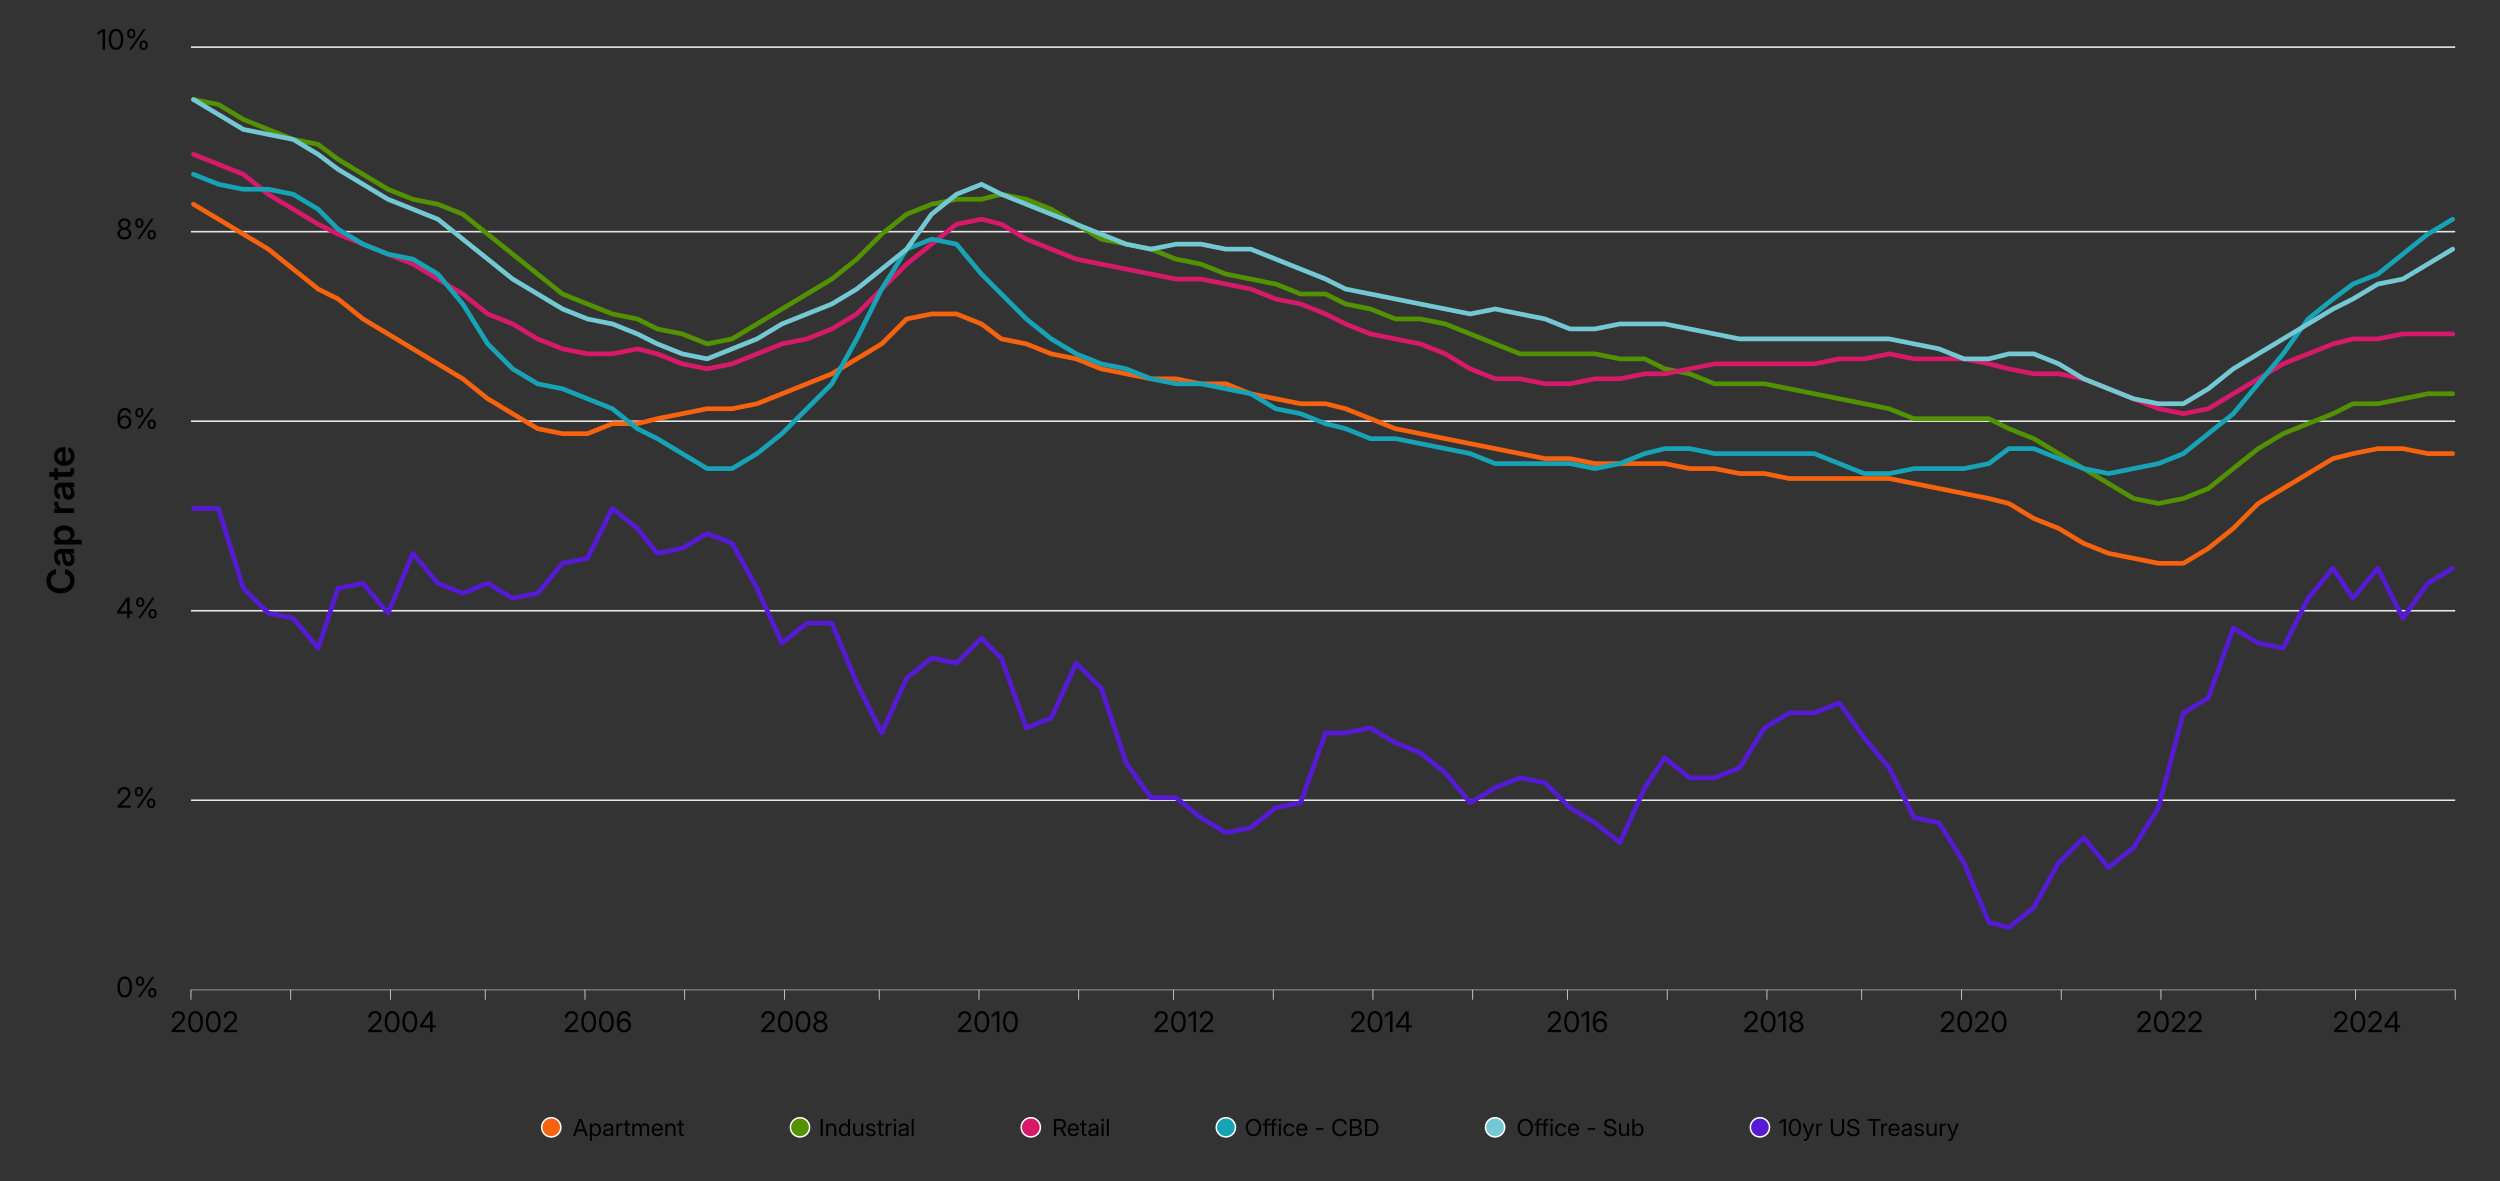 <?xml version="1.0" encoding="UTF-8"?>
<svg id="Layer_1" data-name="Layer 1" xmlns="http://www.w3.org/2000/svg" width="1600" height="756.02" viewBox="0 0 1600 756.02">
  <rect x="0" y="0" width="1600" height="756.02" fill="#333333" stroke="none"/>
  <defs>
    <style>
      .cls-1 {
        stroke: #529200;
      }

      .cls-1, .cls-2, .cls-3, .cls-4, .cls-5, .cls-6, .cls-7, .cls-8, .cls-9 {
        fill: none;
        stroke-linejoin: round;
      }

      .cls-1, .cls-2, .cls-3, .cls-5, .cls-8, .cls-9 {
        stroke-linecap: round;
        stroke-width: 3px;
      }

      .cls-2 {
        stroke: #73c8d3;
      }

      .cls-10 {
        fill: #561ad6;
      }

      .cls-10, .cls-11, .cls-12, .cls-13, .cls-14, .cls-15 {
        stroke: #fff;
        stroke-miterlimit: 10;
      }

      .cls-3 {
        stroke: #d61a69;
      }

      .cls-11 {
        fill: #16a3b6;
      }

      .cls-12 {
        fill: #d61a69;
      }

      .cls-16 {
        isolation: isolate;
      }

      .cls-4 {
        stroke: #e6e6e6;
      }

      .cls-5 {
        stroke: #16a3b6;
      }

      .cls-13 {
        fill: #529200;
      }

      .cls-6 {
        stroke: #707070;
      }

      .cls-14 {
        fill: #f7620e;
      }

      .cls-15 {
        fill: #73c8d3;
      }

      .cls-7 {
        stroke: #e6e6e6;
        stroke-width: .5px;
      }

      .cls-8 {
        stroke: #f7620e;
      }

      .cls-9 {
        stroke: #561ad6;
      }
    </style>
  </defs>
  <path class="cls-4" d="M122.22,30.17h1449.11M122.22,148.27h1449.11M122.22,269.56h1449.11M122.22,390.86h1449.11M122.22,512.15h1449.11"/>
  <line class="cls-6" x1="122.22" y1="633.44" x2="1571.33" y2="633.44"/>
  <path class="cls-7" d="M1571.33,633.44v6.38M1507.49,633.44v6.38M1443.65,633.44v6.38M1383.01,633.44v6.38M1319.17,633.44v6.38M1255.33,633.44v6.38M1191.5,633.44v6.38M1130.85,633.44v6.38M1067.01,633.44v6.38M1003.18,633.44v6.38M942.53,633.44v6.38M878.69,633.44v6.38M814.86,633.44v6.38M751.02,633.44v6.38M690.37,633.44v6.38M626.54,633.44v6.38M562.7,633.44v6.38M502.05,633.44v6.38M438.22,633.44v6.38M374.38,633.44v6.38M310.54,633.44v6.38M249.9,633.44v6.38M186.06,633.44v6.38M122.22,633.44v6.38"/>
  <polyline class="cls-8" points="123.82 130.72 139.78 140.29 155.74 149.87 171.7 159.45 187.65 172.21 203.61 184.98 216.38 191.36 232.34 204.13 248.3 213.71 264.26 223.28 280.22 232.86 296.18 242.43 312.14 255.2 328.1 264.78 344.06 274.35 360.02 277.54 375.97 277.54 391.93 271.16 407.89 271.16 420.66 267.97 436.62 264.78 452.58 261.58 468.54 261.58 484.5 258.39 500.46 252.01 516.42 245.63 532.38 239.24 548.34 229.67 564.29 220.09 580.25 204.13 596.21 200.94 612.17 200.94 628.13 207.32 640.9 216.9 656.86 220.09 672.82 226.47 688.78 229.67 704.74 236.05 720.7 239.24 736.66 242.43 752.61 242.43 768.57 245.63 784.53 245.63 800.49 252.01 816.45 255.2 832.41 258.39 848.37 258.39 861.14 261.58 877.1 267.97 893.06 274.35 909.02 277.54 924.98 280.74 940.93 283.93 956.89 287.12 972.85 290.31 988.81 293.5 1004.77 293.5 1020.73 296.7 1036.69 296.7 1052.65 296.7 1065.42 296.7 1081.38 299.89 1097.34 299.89 1113.3 303.08 1129.25 303.08 1145.21 306.27 1161.17 306.27 1177.13 306.27 1193.09 306.27 1209.05 306.27 1225.01 309.46 1240.97 312.65 1256.93 315.85 1272.89 319.04 1285.66 322.23 1301.62 331.81 1317.57 338.19 1333.53 347.77 1349.49 354.15 1365.45 357.34 1381.41 360.53 1397.37 360.53 1413.33 350.96 1429.29 338.19 1445.25 322.23 1461.21 312.65 1477.17 303.08 1493.13 293.5 1505.89 290.31 1521.85 287.12 1537.81 287.12 1553.77 290.31 1569.73 290.31"/>
  <polyline class="cls-1" points="123.82 63.69 139.78 66.88 155.74 76.46 171.7 82.84 187.65 89.22 203.61 92.42 216.38 101.99 232.34 111.57 248.3 121.14 264.26 127.53 280.22 130.72 296.18 137.1 312.14 149.87 328.1 162.64 344.06 175.4 360.02 188.17 375.97 194.56 391.93 200.94 407.89 204.13 420.66 210.52 436.62 213.71 452.58 220.09 468.54 216.9 484.5 207.32 500.46 197.75 516.42 188.17 532.38 178.6 548.34 165.83 564.29 149.87 580.25 137.1 596.21 130.72 612.17 127.53 628.13 127.53 640.9 124.33 656.86 127.53 672.82 133.91 688.78 143.49 704.74 153.06 720.7 156.25 736.66 159.45 752.61 165.83 768.57 169.02 784.53 175.4 800.49 178.6 816.45 181.79 832.41 188.17 848.37 188.17 861.14 194.56 877.1 197.75 893.06 204.13 909.02 204.13 924.98 207.32 940.93 213.71 956.89 220.09 972.85 226.47 988.81 226.47 1004.77 226.47 1020.73 226.47 1036.69 229.67 1052.65 229.67 1065.42 236.05 1081.38 239.24 1097.34 245.63 1113.3 245.63 1129.25 245.63 1145.21 248.82 1161.17 252.01 1177.13 255.2 1193.09 258.39 1209.05 261.58 1225.01 267.97 1240.97 267.97 1256.93 267.97 1272.89 267.97 1285.66 274.35 1301.62 280.74 1317.57 290.31 1333.53 299.89 1349.49 309.46 1365.45 319.04 1381.41 322.23 1397.37 319.04 1413.33 312.65 1429.29 299.89 1445.25 287.12 1461.21 277.54 1477.17 271.16 1493.13 264.78 1505.89 258.39 1521.85 258.39 1537.81 255.2 1553.77 252.01 1569.73 252.01"/>
  <polyline class="cls-3" points="123.82 98.8 139.78 105.18 155.74 111.57 171.7 124.33 187.65 133.91 203.61 143.49 216.38 149.87 232.34 156.25 248.3 162.64 264.26 169.02 280.22 178.6 296.18 188.17 312.14 200.94 328.1 207.32 344.06 216.9 360.02 223.28 375.97 226.47 391.93 226.47 407.89 223.28 420.66 226.47 436.62 232.86 452.58 236.05 468.54 232.86 484.5 226.47 500.46 220.09 516.42 216.9 532.38 210.52 548.34 200.94 564.29 184.98 580.25 169.02 596.21 156.25 612.17 143.49 628.13 140.29 640.9 143.49 656.86 153.06 672.82 159.45 688.78 165.83 704.74 169.02 720.7 172.21 736.66 175.4 752.61 178.6 768.57 178.6 784.53 181.79 800.49 184.98 816.45 191.36 832.41 194.56 848.37 200.94 861.14 207.32 877.1 213.71 893.06 216.9 909.02 220.09 924.98 226.47 940.93 236.05 956.89 242.43 972.85 242.43 988.81 245.63 1004.77 245.63 1020.73 242.43 1036.69 242.43 1052.65 239.24 1065.42 239.24 1081.38 236.05 1097.34 232.86 1113.3 232.86 1129.25 232.86 1145.21 232.86 1161.17 232.86 1177.13 229.67 1193.09 229.67 1209.05 226.47 1225.01 229.67 1240.97 229.67 1256.93 229.67 1272.89 232.86 1285.66 236.05 1301.62 239.24 1317.57 239.24 1333.53 242.43 1349.49 248.82 1365.45 255.2 1381.41 261.58 1397.37 264.78 1413.33 261.58 1429.29 252.01 1445.25 242.43 1461.21 232.86 1477.17 226.47 1493.13 220.09 1505.89 216.9 1521.85 216.9 1537.81 213.71 1553.77 213.71 1569.73 213.71"/>
  <polyline class="cls-5" points="123.82 111.57 139.78 117.95 155.74 121.14 171.7 121.14 187.65 124.33 203.61 133.91 216.38 146.68 232.34 156.25 248.3 162.64 264.26 165.83 280.22 175.4 296.18 194.56 312.14 220.09 328.1 236.05 344.06 245.63 360.02 248.82 375.97 255.2 391.93 261.58 407.89 274.35 420.66 280.74 436.62 290.31 452.58 299.89 468.54 299.89 484.5 290.31 500.46 277.54 516.42 261.58 532.38 245.63 548.34 216.9 564.29 184.98 580.25 159.45 596.21 153.06 612.17 156.25 628.13 175.4 640.9 188.17 656.86 204.13 672.82 216.9 688.78 226.47 704.74 232.86 720.7 236.05 736.66 242.43 752.61 245.63 768.57 245.63 784.53 248.82 800.49 252.01 816.45 261.58 832.41 264.78 848.37 271.16 861.14 274.35 877.1 280.74 893.06 280.74 909.02 283.93 924.98 287.12 940.93 290.31 956.89 296.7 972.85 296.7 988.81 296.7 1004.77 296.7 1020.73 299.89 1036.69 296.7 1052.65 290.31 1065.42 287.12 1081.38 287.12 1097.34 290.31 1113.3 290.31 1129.25 290.31 1145.21 290.31 1161.17 290.31 1177.13 296.7 1193.09 303.08 1209.05 303.08 1225.01 299.89 1240.97 299.89 1256.93 299.89 1272.89 296.7 1285.66 287.12 1301.62 287.12 1317.57 293.5 1333.53 299.89 1349.49 303.08 1365.45 299.89 1381.41 296.7 1397.37 290.31 1413.33 277.54 1429.29 264.78 1445.25 245.63 1461.21 226.47 1477.17 204.13 1493.13 191.36 1505.89 181.79 1521.85 175.4 1537.81 162.64 1553.77 149.87 1569.73 140.29"/>
  <polyline class="cls-2" points="123.82 63.69 139.78 73.26 155.74 82.84 171.7 86.03 187.65 89.22 203.61 98.8 216.38 108.38 232.34 117.95 248.3 127.53 264.26 133.91 280.22 140.29 296.18 153.06 312.14 165.83 328.1 178.6 344.06 188.17 360.02 197.75 375.97 204.13 391.93 207.32 407.89 213.71 420.66 220.09 436.62 226.47 452.58 229.67 468.54 223.28 484.5 216.9 500.46 207.32 516.42 200.94 532.38 194.56 548.34 184.98 564.29 172.21 580.25 159.45 596.21 137.1 612.17 124.33 628.13 117.95 640.9 124.33 656.86 130.72 672.82 137.1 688.78 143.49 704.74 149.87 720.7 156.25 736.66 159.45 752.61 156.25 768.57 156.25 784.53 159.45 800.49 159.45 816.45 165.83 832.41 172.21 848.37 178.6 861.14 184.98 877.1 188.17 893.06 191.36 909.02 194.56 924.98 197.75 940.93 200.94 956.89 197.75 972.85 200.94 988.81 204.13 1004.77 210.52 1020.73 210.52 1036.69 207.32 1052.65 207.32 1065.42 207.32 1081.38 210.52 1097.34 213.71 1113.3 216.9 1129.25 216.9 1145.21 216.9 1161.17 216.9 1177.13 216.9 1193.09 216.9 1209.05 216.9 1225.01 220.09 1240.97 223.28 1256.93 229.67 1272.89 229.67 1285.66 226.47 1301.62 226.47 1317.57 232.86 1333.53 242.43 1349.49 248.82 1365.45 255.2 1381.41 258.39 1397.37 258.39 1413.33 248.82 1429.29 236.05 1445.25 226.47 1461.21 216.9 1477.17 207.32 1493.13 197.75 1505.89 191.36 1521.85 181.79 1537.81 178.6 1553.77 169.02 1569.73 159.45"/>
  <polyline class="cls-9" points="123.82 325.42 139.78 325.42 155.74 376.49 171.7 392.45 187.65 395.64 203.61 414.79 216.38 376.49 232.34 373.3 248.3 392.45 264.26 354.15 280.22 373.3 296.18 379.68 312.14 373.3 328.1 382.88 344.06 379.68 360.02 360.53 375.97 357.34 391.93 325.42 407.89 338.19 420.66 354.15 436.62 350.96 452.58 341.38 468.54 347.77 484.5 376.49 500.46 411.6 516.42 398.84 532.38 398.84 548.34 437.14 564.29 469.06 580.25 433.95 596.21 421.18 612.17 424.37 628.13 408.41 640.9 421.18 656.86 465.86 672.82 459.48 688.78 424.37 704.74 440.33 720.7 488.21 736.66 510.55 752.61 510.55 768.57 523.32 784.53 532.89 800.49 529.7 816.45 516.93 832.41 513.74 848.37 469.06 861.14 469.06 877.1 465.86 893.06 475.44 909.02 481.82 924.98 494.59 940.93 513.74 956.89 504.17 972.85 497.78 988.81 500.97 1004.77 516.93 1020.73 526.51 1036.69 539.28 1052.65 504.17 1065.42 485.02 1081.38 497.78 1097.34 497.78 1113.3 491.4 1129.25 465.86 1145.21 456.29 1161.17 456.29 1177.13 449.9 1193.09 472.25 1209.05 491.4 1225.01 523.32 1240.97 526.51 1256.93 552.04 1272.89 590.35 1285.66 593.54 1301.62 580.77 1317.57 552.04 1333.53 536.09 1349.49 555.24 1365.45 542.47 1381.41 516.93 1397.37 456.29 1413.33 446.71 1429.29 402.03 1445.25 411.6 1461.21 414.79 1477.17 382.88 1493.13 363.72 1505.89 382.88 1521.85 363.72 1537.81 395.64 1553.77 373.3 1569.73 363.72"/>
  <g>
    <path d="M79.8,638.42c-.97,0-1.8-.27-2.5-.81s-1.23-1.31-1.61-2.32-.57-2.2-.57-3.6.19-2.6.57-3.61.92-1.78,1.61-2.33,1.53-.82,2.5-.82,1.8.27,2.5.82,1.24,1.32,1.61,2.33.56,2.21.56,3.61-.19,2.59-.56,3.6-.91,1.78-1.61,2.32-1.53.81-2.5.81ZM79.8,637c.66,0,1.22-.21,1.68-.64s.82-1.03,1.07-1.82.37-1.74.37-2.85-.12-2.07-.37-2.86c-.25-.79-.61-1.4-1.07-1.83-.47-.42-1.03-.64-1.68-.64s-1.22.21-1.68.64c-.47.43-.82,1.04-1.07,1.83-.25.79-.37,1.75-.37,2.86s.12,2.06.37,2.85.61,1.4,1.07,1.82,1.03.64,1.68.64Z"/>
    <path d="M89.59,631.05c-.55,0-1.03-.13-1.42-.38s-.7-.59-.91-1.02c-.21-.43-.32-.91-.32-1.45v-.45c0-.53.11-1.01.32-1.44.21-.43.52-.77.91-1.02s.87-.38,1.42-.38,1.03.13,1.42.38.69.59.9,1.02c.21.43.31.91.31,1.44v.45c0,.53-.11,1.02-.32,1.45-.21.43-.51.77-.91,1.02s-.86.38-1.42.38ZM88.25,638.23l9-13.1h1.51l-9,13.1h-1.51ZM89.59,629.91c.43,0,.76-.16.98-.48s.33-.73.33-1.23v-.45c0-.49-.11-.9-.32-1.22-.21-.32-.54-.48-.98-.48s-.76.16-.98.48c-.22.32-.33.73-.33,1.22v.45c0,.5.11.91.33,1.23s.55.48.99.48ZM97.5,638.45c-.56,0-1.03-.13-1.43-.38s-.7-.59-.91-1.02c-.21-.43-.32-.91-.32-1.44v-.46c0-.53.11-1,.32-1.43s.52-.77.92-1.02c.4-.26.87-.38,1.42-.38s1.03.13,1.42.38c.39.25.69.6.9,1.02s.31.91.31,1.43v.46c0,.53-.11,1.01-.32,1.44-.21.43-.51.77-.91,1.02s-.86.38-1.42.38ZM97.5,637.31c.43,0,.76-.16.98-.48s.33-.73.33-1.22v-.46c0-.49-.11-.89-.33-1.21s-.54-.48-.98-.48-.76.16-.98.48-.33.73-.33,1.21v.46c0,.49.11.9.33,1.22s.55.48.99.48Z"/>
  </g>
  <g>
    <path d="M75.23,516.93v-1.27l4.52-4.46c.53-.52.96-.98,1.3-1.37.34-.39.59-.77.75-1.13s.25-.76.25-1.19c0-.5-.11-.94-.33-1.3s-.52-.65-.91-.84-.84-.29-1.35-.29c-.56,0-1.03.11-1.43.34s-.7.55-.91.97-.32.91-.32,1.47h-1.53c0-.83.18-1.56.53-2.19.35-.63.85-1.12,1.48-1.48.63-.35,1.36-.53,2.19-.53s1.5.17,2.12.5c.62.33,1.1.78,1.45,1.36s.53,1.23.53,1.97c0,.53-.09,1.03-.28,1.5s-.49.97-.92,1.5c-.42.53-.99,1.14-1.69,1.83l-3.23,3.14v.06h6.27v1.43h-8.48Z"/>
    <path d="M88.9,509.76c-.55,0-1.03-.13-1.42-.38s-.7-.59-.91-1.02c-.21-.43-.32-.91-.32-1.45v-.45c0-.53.11-1.01.32-1.44.21-.43.52-.77.91-1.02s.87-.38,1.42-.38,1.03.13,1.42.38.69.59.9,1.02c.21.43.31.91.31,1.44v.45c0,.53-.11,1.02-.32,1.45-.21.43-.51.77-.91,1.02s-.86.38-1.42.38ZM87.55,516.93l9-13.1h1.51l-9,13.1h-1.51ZM88.9,508.62c.43,0,.76-.16.98-.48s.33-.73.33-1.23v-.45c0-.49-.11-.9-.32-1.22-.21-.32-.54-.48-.98-.48s-.76.16-.98.48c-.22.32-.33.73-.33,1.22v.45c0,.5.11.91.33,1.23s.55.48.99.48ZM96.81,517.16c-.56,0-1.03-.13-1.43-.38s-.7-.59-.91-1.02c-.21-.43-.32-.91-.32-1.44v-.46c0-.53.11-1,.32-1.43s.52-.77.92-1.02c.4-.26.87-.38,1.42-.38s1.03.13,1.42.38c.39.25.69.6.9,1.02s.31.91.31,1.43v.46c0,.53-.11,1.01-.32,1.44-.21.43-.51.77-.91,1.02s-.86.38-1.42.38ZM96.81,516.02c.43,0,.76-.16.98-.48s.33-.73.33-1.22v-.46c0-.49-.11-.89-.33-1.21s-.54-.48-.98-.48-.76.16-.98.48-.33.73-.33,1.21v.46c0,.49.11.9.33,1.22s.55.48.99.48Z"/>
  </g>
  <g>
    <path d="M74.93,392.7v-1.33l6.03-8.82h.98v1.92h-.61l-4.61,6.75v.05h8.11v1.43h-9.91ZM81.39,395.64v-13.1h1.55v13.1h-1.55Z"/>
    <path d="M89.76,388.47c-.55,0-1.03-.13-1.42-.38s-.7-.59-.91-1.02c-.21-.43-.32-.91-.32-1.45v-.45c0-.53.11-1.01.32-1.44.21-.43.52-.77.91-1.02s.87-.38,1.42-.38,1.03.13,1.42.38.69.59.9,1.02c.21.43.31.91.31,1.44v.45c0,.53-.11,1.02-.32,1.45-.21.43-.51.77-.91,1.02s-.86.38-1.42.38ZM88.41,395.64l9-13.1h1.51l-9,13.1h-1.51ZM89.76,387.33c.43,0,.76-.16.98-.48s.33-.73.33-1.23v-.45c0-.49-.11-.9-.32-1.22-.21-.32-.54-.48-.98-.48s-.76.16-.98.48c-.22.32-.33.73-.33,1.22v.45c0,.5.11.91.33,1.23s.55.48.99.48ZM97.67,395.87c-.56,0-1.03-.13-1.43-.38s-.7-.59-.91-1.02c-.21-.43-.32-.91-.32-1.44v-.46c0-.53.11-1,.32-1.43s.52-.77.92-1.02c.4-.26.87-.38,1.42-.38s1.03.13,1.42.38c.39.25.69.6.9,1.02s.31.91.31,1.43v.46c0,.53-.11,1.01-.32,1.44-.21.43-.51.77-.91,1.02s-.86.38-1.42.38ZM97.67,394.73c.43,0,.76-.16.98-.48s.33-.73.33-1.22v-.46c0-.49-.11-.89-.33-1.21s-.54-.48-.98-.48-.76.16-.98.48-.33.73-.33,1.21v.46c0,.49.11.9.33,1.22s.55.48.99.48Z"/>
  </g>
  <g>
    <path d="M79.7,274.55c-.64,0-1.25-.12-1.8-.36s-1.04-.61-1.46-1.12-.74-1.15-.97-1.93-.35-1.72-.35-2.81.1-2.13.3-3.03.51-1.66.91-2.29.9-1.12,1.5-1.45,1.28-.5,2.07-.5,1.42.15,2,.44,1.05.7,1.41,1.22.59,1.13.68,1.82h-1.59c-.13-.6-.41-1.09-.82-1.47s-.95-.57-1.62-.57c-.72,0-1.33.21-1.81.62s-.86,1-1.11,1.75-.37,1.63-.37,2.65h.05c.22-.35.49-.65.83-.91s.71-.45,1.12-.59.85-.21,1.31-.21c.77,0,1.47.19,2.09.56s1.11.89,1.48,1.54.55,1.4.55,2.24-.18,1.59-.55,2.25-.88,1.19-1.54,1.57-1.43.57-2.3.57ZM79.7,273.11c.53,0,1-.13,1.43-.4s.77-.62,1.02-1.07.37-.95.37-1.49-.12-1.04-.36-1.48-.57-.79-.99-1.05-.9-.39-1.42-.39c-.4,0-.77.08-1.12.23s-.65.37-.91.64-.46.58-.61.94-.22.73-.22,1.13c0,.53.12,1.02.37,1.47s.59.8,1.01,1.07.9.4,1.43.4Z"/>
    <path d="M89.21,267.18c-.55,0-1.03-.13-1.42-.38s-.7-.59-.91-1.02-.32-.91-.32-1.45v-.45c0-.53.11-1.01.32-1.44s.52-.77.91-1.02.87-.38,1.42-.38,1.03.13,1.42.38.69.59.9,1.02.31.91.31,1.44v.45c0,.53-.11,1.02-.32,1.45s-.51.77-.91,1.02-.86.38-1.42.38ZM87.87,274.35l9-13.1h1.51l-9,13.1h-1.51ZM89.21,266.04c.43,0,.76-.16.98-.48s.33-.73.33-1.23v-.45c0-.49-.11-.9-.32-1.22s-.54-.48-.98-.48-.76.16-.98.48-.33.73-.33,1.22v.45c0,.5.11.91.33,1.23s.55.48.99.48ZM97.12,274.58c-.56,0-1.03-.13-1.43-.38s-.7-.59-.91-1.02-.32-.91-.32-1.44v-.46c0-.53.11-1,.32-1.43s.52-.77.92-1.02.87-.38,1.42-.38,1.03.13,1.42.38.69.6.9,1.02.31.91.31,1.43v.46c0,.53-.11,1.01-.32,1.44s-.51.77-.91,1.02-.86.38-1.42.38ZM97.12,273.44c.43,0,.76-.16.98-.48s.33-.73.33-1.22v-.46c0-.49-.11-.89-.33-1.21s-.54-.48-.98-.48-.76.16-.98.48-.33.73-.33,1.21v.46c0,.49.11.9.33,1.22s.55.48.99.48Z"/>
  </g>
  <g>
    <path d="M79.59,153.26c-.87,0-1.65-.16-2.32-.47s-1.2-.75-1.58-1.3-.57-1.19-.57-1.9c0-.57.12-1.09.36-1.57s.56-.88.97-1.19.87-.51,1.38-.58v-.03c-.66-.14-1.2-.48-1.61-1.02s-.62-1.18-.62-1.92c0-.67.17-1.27.52-1.8s.82-.94,1.42-1.24,1.28-.45,2.05-.45,1.44.15,2.04.45,1.07.72,1.42,1.24.52,1.13.52,1.8c0,.73-.21,1.37-.62,1.91s-.94.88-1.59,1.02v.03c.5.08.96.27,1.37.59s.73.71.97,1.19.36,1,.36,1.57c0,.71-.19,1.35-.57,1.9s-.91.99-1.58,1.3-1.45.47-2.32.47ZM79.59,151.83c.59,0,1.09-.1,1.52-.29s.76-.46.99-.81.35-.76.35-1.23-.12-.92-.37-1.3-.58-.68-1.02-.89-.92-.33-1.48-.33-1.05.11-1.48.33-.77.51-1.02.89-.37.81-.37,1.3.12.88.35,1.23.57.62,1,.81.94.29,1.52.29ZM79.59,145.62c.47,0,.89-.09,1.25-.28s.64-.45.85-.79.31-.73.31-1.17-.1-.83-.3-1.16-.48-.58-.84-.77-.78-.28-1.27-.28-.9.09-1.27.28-.65.44-.85.77-.3.71-.3,1.16.1.83.3,1.16.49.6.85.79.79.28,1.26.28Z"/>
    <path d="M89.18,145.89c-.55,0-1.03-.13-1.42-.38s-.7-.59-.91-1.02-.32-.91-.32-1.45v-.45c0-.53.11-1.01.32-1.44s.52-.77.91-1.02.87-.38,1.42-.38,1.03.13,1.42.38.69.59.9,1.02.31.91.31,1.44v.45c0,.53-.11,1.02-.32,1.45s-.51.77-.91,1.02-.86.38-1.42.38ZM87.83,153.06l9-13.1h1.51l-9,13.1h-1.51ZM89.18,144.75c.43,0,.76-.16.98-.48s.33-.73.33-1.23v-.45c0-.49-.11-.9-.32-1.22s-.54-.48-.98-.48-.76.16-.98.48-.33.73-.33,1.22v.45c0,.5.11.91.33,1.23s.55.48.99.48ZM97.09,153.29c-.56,0-1.03-.13-1.43-.38s-.7-.59-.91-1.02-.32-.91-.32-1.44v-.46c0-.53.11-1,.32-1.43s.52-.77.92-1.02.87-.38,1.42-.38,1.03.13,1.42.38.69.6.9,1.02.31.91.31,1.43v.46c0,.53-.11,1.01-.32,1.44s-.51.77-.91,1.02-.86.38-1.42.38ZM97.09,152.15c.43,0,.76-.16.98-.48s.33-.73.33-1.22v-.46c0-.49-.11-.89-.33-1.21s-.54-.48-.98-.48-.76.16-.98.48-.33.73-.33,1.21v.46c0,.49.11.9.33,1.22s.55.48.99.48Z"/>
  </g>
  <g>
    <path d="M67.23,18.68v13.1h-1.58v-11.5h-.04l-3.22,2.24v-1.7l3.08-2.14h1.76Z"/>
    <path d="M74.24,31.96c-.97,0-1.8-.27-2.5-.81s-1.23-1.31-1.61-2.32-.57-2.2-.57-3.6.19-2.6.57-3.61.92-1.78,1.61-2.32,1.53-.82,2.5-.82,1.8.27,2.5.82,1.24,1.32,1.61,2.32.56,2.21.56,3.61-.19,2.59-.56,3.6-.91,1.78-1.61,2.32-1.53.81-2.5.81ZM74.24,30.54c.66,0,1.22-.21,1.68-.64s.82-1.03,1.07-1.82.37-1.74.37-2.85-.12-2.07-.37-2.86-.61-1.4-1.07-1.83-1.03-.64-1.68-.64-1.22.21-1.68.64-.82,1.03-1.07,1.83-.37,1.75-.37,2.86.12,2.06.37,2.85.61,1.4,1.07,1.82,1.03.64,1.68.64Z"/>
    <path d="M84.03,24.6c-.55,0-1.03-.13-1.42-.38s-.7-.59-.91-1.02-.32-.91-.32-1.45v-.45c0-.53.11-1.01.32-1.44s.52-.77.91-1.02.87-.38,1.42-.38,1.03.13,1.42.38.69.59.9,1.02.31.91.31,1.44v.45c0,.53-.11,1.02-.32,1.45s-.51.77-.91,1.02-.86.38-1.42.38ZM82.69,31.77l9-13.1h1.51l-9,13.1h-1.51ZM84.03,23.46c.43,0,.76-.16.98-.48s.33-.73.33-1.23v-.45c0-.49-.11-.9-.32-1.22s-.54-.48-.98-.48-.76.16-.98.48-.33.73-.33,1.22v.45c0,.5.11.91.33,1.23s.55.48.99.48ZM91.94,32c-.56,0-1.03-.13-1.43-.38s-.7-.59-.91-1.02-.32-.91-.32-1.44v-.46c0-.53.11-1,.32-1.43s.52-.77.92-1.02.87-.38,1.42-.38,1.03.13,1.42.38.69.6.9,1.02.31.91.31,1.43v.46c0,.53-.11,1.01-.32,1.44s-.51.77-.91,1.02-.86.38-1.42.38ZM91.94,30.86c.43,0,.76-.16.98-.48s.33-.73.33-1.22v-.46c0-.49-.11-.89-.33-1.21s-.54-.48-.98-.48-.76.16-.98.48-.33.73-.33,1.21v.46c0,.49.11.9.33,1.22s.55.48.99.48Z"/>
  </g>
  <g>
    <path d="M109.88,660.57v-1.29l4.58-4.52c.53-.53.97-.99,1.31-1.39.34-.4.6-.78.76-1.15.17-.37.25-.77.25-1.21,0-.51-.11-.95-.33-1.32s-.53-.66-.92-.86c-.39-.2-.85-.3-1.37-.3-.56,0-1.05.12-1.45.35-.4.23-.71.56-.92.98s-.32.92-.32,1.49h-1.55c0-.84.18-1.58.54-2.22.36-.64.86-1.14,1.5-1.5.64-.36,1.38-.54,2.22-.54s1.52.17,2.15.5,1.11.79,1.47,1.38.53,1.25.53,2c0,.53-.09,1.04-.29,1.52-.19.48-.5.99-.93,1.52-.43.54-1,1.16-1.72,1.86l-3.28,3.18v.06h6.36v1.45h-8.6Z"/>
    <path d="M125.15,660.76c-.98,0-1.82-.28-2.53-.83-.71-.55-1.25-1.33-1.64-2.35s-.57-2.23-.57-3.66.19-2.64.57-3.66c.38-1.02.93-1.8,1.64-2.36.71-.55,1.55-.83,2.53-.83s1.83.28,2.54.83c.71.55,1.26,1.34,1.64,2.36.38,1.02.57,2.24.57,3.66s-.19,2.63-.57,3.65c-.38,1.02-.92,1.8-1.63,2.35-.71.55-1.55.83-2.54.83ZM125.15,659.32c.67,0,1.23-.21,1.71-.65.47-.43.83-1.05,1.09-1.85.25-.8.38-1.76.38-2.89s-.13-2.1-.38-2.9c-.25-.8-.62-1.42-1.09-1.85-.47-.43-1.04-.65-1.71-.65s-1.23.21-1.71.65c-.47.43-.83,1.05-1.09,1.85-.25.81-.38,1.77-.38,2.9s.13,2.09.38,2.89c.25.8.62,1.42,1.09,1.85.47.43,1.04.65,1.71.65Z"/>
    <path d="M136.49,660.76c-.98,0-1.82-.28-2.53-.83-.71-.55-1.25-1.33-1.64-2.35s-.57-2.23-.57-3.66.19-2.64.57-3.66c.38-1.02.93-1.8,1.64-2.36.71-.55,1.55-.83,2.53-.83s1.83.28,2.54.83c.71.55,1.26,1.34,1.64,2.36.38,1.02.57,2.24.57,3.66s-.19,2.63-.57,3.65c-.38,1.02-.92,1.8-1.63,2.35-.71.55-1.55.83-2.54.83ZM136.49,659.32c.67,0,1.23-.21,1.71-.65.47-.43.83-1.05,1.09-1.85.25-.8.38-1.76.38-2.89s-.13-2.1-.38-2.9c-.25-.8-.62-1.42-1.09-1.85-.47-.43-1.04-.65-1.71-.65s-1.23.21-1.71.65c-.47.43-.83,1.05-1.09,1.85-.25.81-.38,1.77-.38,2.9s.13,2.09.38,2.89c.25.8.62,1.42,1.09,1.85.47.43,1.04.65,1.71.65Z"/>
    <path d="M143.2,660.57v-1.29l4.58-4.52c.53-.53.97-.99,1.31-1.39.34-.4.6-.78.76-1.15.17-.37.25-.77.25-1.21,0-.51-.11-.95-.33-1.32s-.53-.66-.92-.86c-.39-.2-.85-.3-1.37-.3-.56,0-1.05.12-1.45.35-.4.23-.71.56-.92.98s-.32.92-.32,1.49h-1.55c0-.84.18-1.58.54-2.22.36-.64.86-1.14,1.5-1.5.64-.36,1.38-.54,2.22-.54s1.52.17,2.15.5,1.11.79,1.47,1.38.53,1.25.53,2c0,.53-.09,1.04-.29,1.52-.19.48-.5.99-.93,1.52-.43.54-1,1.16-1.72,1.86l-3.28,3.18v.06h6.36v1.45h-8.6Z"/>
  </g>
  <g>
    <path d="M235.69,660.57v-1.29l4.58-4.52c.53-.53.97-.99,1.31-1.39.34-.4.6-.78.76-1.15.17-.37.25-.77.25-1.21,0-.51-.11-.95-.33-1.32s-.53-.66-.92-.86c-.39-.2-.85-.3-1.37-.3-.56,0-1.05.12-1.45.35-.4.23-.71.56-.92.98s-.32.92-.32,1.49h-1.55c0-.84.18-1.58.54-2.22.36-.64.86-1.14,1.5-1.5.64-.36,1.38-.54,2.22-.54s1.52.17,2.15.5,1.11.79,1.47,1.38.53,1.25.53,2c0,.53-.09,1.04-.29,1.52-.19.48-.5.99-.93,1.52-.43.54-1,1.16-1.72,1.86l-3.28,3.18v.06h6.36v1.45h-8.6Z"/>
    <path d="M250.96,660.76c-.98,0-1.82-.28-2.53-.83-.71-.55-1.25-1.33-1.64-2.35s-.57-2.23-.57-3.66.19-2.64.57-3.66c.38-1.02.93-1.8,1.64-2.36.71-.55,1.55-.83,2.53-.83s1.83.28,2.54.83c.71.55,1.26,1.34,1.64,2.36.38,1.02.57,2.24.57,3.66s-.19,2.63-.57,3.65c-.38,1.02-.92,1.8-1.63,2.35-.71.55-1.55.83-2.54.83ZM250.96,659.32c.67,0,1.23-.21,1.71-.65.47-.43.83-1.05,1.09-1.85.25-.8.38-1.76.38-2.89s-.13-2.1-.38-2.9c-.25-.8-.62-1.42-1.09-1.85-.47-.43-1.04-.65-1.71-.65s-1.23.21-1.71.65c-.47.43-.83,1.05-1.09,1.85-.25.81-.38,1.77-.38,2.9s.13,2.09.38,2.89c.25.8.62,1.42,1.09,1.85.47.43,1.04.65,1.71.65Z"/>
    <path d="M262.3,660.76c-.98,0-1.82-.28-2.53-.83-.71-.55-1.25-1.33-1.64-2.35s-.57-2.23-.57-3.66.19-2.64.57-3.66c.38-1.02.93-1.8,1.64-2.36.71-.55,1.55-.83,2.53-.83s1.83.28,2.54.83c.71.55,1.26,1.34,1.64,2.36.38,1.02.57,2.24.57,3.66s-.19,2.63-.57,3.65c-.38,1.02-.92,1.8-1.63,2.35-.71.55-1.55.83-2.54.83ZM262.3,659.32c.67,0,1.23-.21,1.71-.65.47-.43.83-1.05,1.09-1.85.25-.8.38-1.76.38-2.89s-.13-2.1-.38-2.9c-.25-.8-.62-1.42-1.09-1.85-.47-.43-1.04-.65-1.71-.65s-1.23.21-1.71.65c-.47.43-.83,1.05-1.09,1.85-.25.81-.38,1.77-.38,2.9s.13,2.09.38,2.89c.25.8.62,1.42,1.09,1.85.47.43,1.04.65,1.71.65Z"/>
    <path d="M268.7,657.58v-1.35l6.12-8.95h1v1.94h-.62l-4.68,6.85v.05h8.23v1.45h-10.05ZM275.25,660.57v-13.28h1.57v13.28h-1.57Z"/>
  </g>
  <g>
    <path d="M361.5,660.57v-1.29l4.58-4.52c.53-.53.97-.99,1.31-1.39.34-.4.6-.78.76-1.15.17-.37.25-.77.25-1.21,0-.51-.11-.95-.33-1.32s-.53-.66-.92-.86c-.39-.2-.85-.3-1.37-.3-.56,0-1.05.12-1.45.35-.4.23-.71.56-.92.98s-.32.92-.32,1.49h-1.55c0-.84.18-1.58.54-2.22.36-.64.86-1.14,1.5-1.5.64-.36,1.38-.54,2.22-.54s1.52.17,2.15.5,1.11.79,1.47,1.38.53,1.25.53,2c0,.53-.09,1.04-.29,1.52-.19.48-.5.99-.93,1.52-.43.54-1,1.16-1.72,1.86l-3.28,3.18v.06h6.36v1.45h-8.6Z"/>
    <path d="M376.77,660.76c-.98,0-1.82-.28-2.53-.83-.71-.55-1.25-1.33-1.64-2.35s-.57-2.23-.57-3.66.19-2.64.57-3.66c.38-1.02.93-1.8,1.64-2.36.71-.55,1.55-.83,2.53-.83s1.83.28,2.54.83c.71.55,1.26,1.34,1.64,2.36.38,1.02.57,2.24.57,3.66s-.19,2.63-.57,3.65c-.38,1.02-.92,1.8-1.63,2.35-.71.55-1.55.83-2.54.83ZM376.77,659.32c.67,0,1.23-.21,1.71-.65.47-.43.83-1.05,1.09-1.85.25-.8.38-1.76.38-2.89s-.13-2.1-.38-2.9c-.25-.8-.62-1.42-1.09-1.85-.47-.43-1.04-.65-1.71-.65s-1.23.21-1.71.65c-.47.43-.83,1.05-1.09,1.85-.25.81-.38,1.77-.38,2.9s.13,2.09.38,2.89c.25.8.62,1.42,1.09,1.85.47.43,1.04.65,1.71.65Z"/>
    <path d="M388.11,660.76c-.98,0-1.82-.28-2.53-.83-.71-.55-1.25-1.33-1.64-2.35s-.57-2.23-.57-3.66.19-2.64.57-3.66c.38-1.02.93-1.8,1.64-2.36.71-.55,1.55-.83,2.53-.83s1.83.28,2.54.83c.71.55,1.26,1.34,1.64,2.36.38,1.02.57,2.24.57,3.66s-.19,2.63-.57,3.65c-.38,1.02-.92,1.8-1.63,2.35-.71.55-1.55.83-2.54.83ZM388.11,659.32c.67,0,1.23-.21,1.71-.65.47-.43.83-1.05,1.09-1.85.25-.8.38-1.76.38-2.89s-.13-2.1-.38-2.9c-.25-.8-.62-1.42-1.09-1.85-.47-.43-1.04-.65-1.71-.65s-1.23.21-1.71.65c-.47.43-.83,1.05-1.09,1.85-.25.81-.38,1.77-.38,2.9s.13,2.09.38,2.89c.25.8.62,1.42,1.09,1.85.47.43,1.04.65,1.71.65Z"/>
    <path d="M399.35,660.76c-.65,0-1.26-.12-1.83-.37-.56-.24-1.06-.62-1.48-1.13-.42-.51-.75-1.16-.98-1.96-.23-.79-.35-1.74-.35-2.85s.1-2.17.31-3.07c.2-.91.51-1.68.92-2.32.41-.64.92-1.13,1.52-1.47.6-.34,1.3-.51,2.1-.51s1.44.15,2.02.44c.59.29,1.06.71,1.43,1.23.37.53.6,1.14.69,1.85h-1.61c-.14-.61-.41-1.11-.83-1.49-.42-.38-.96-.58-1.64-.58-.73,0-1.34.21-1.84.63s-.87,1.01-1.12,1.77c-.25.76-.38,1.66-.38,2.68h.05c.22-.36.5-.66.84-.92.34-.26.72-.46,1.14-.6s.86-.21,1.33-.21c.78,0,1.49.19,2.12.57.63.38,1.13.9,1.5,1.56.37.66.56,1.42.56,2.27s-.19,1.61-.56,2.29c-.37.67-.9,1.21-1.56,1.59-.67.39-1.45.58-2.33.58ZM399.35,659.31c.54,0,1.02-.13,1.45-.4.43-.27.78-.63,1.03-1.09.25-.46.38-.96.38-1.51s-.12-1.05-.37-1.5-.58-.8-1.01-1.07c-.43-.26-.91-.4-1.44-.4-.4,0-.78.08-1.13.24s-.66.37-.92.65c-.26.27-.47.59-.62.95-.15.36-.22.74-.22,1.15,0,.54.13,1.04.38,1.49.25.45.59.81,1.03,1.09.43.27.91.41,1.45.41Z"/>
  </g>
  <g>
    <path d="M487.31,660.57v-1.29l4.58-4.52c.53-.53.97-.99,1.31-1.39.34-.4.6-.78.76-1.15.17-.37.25-.77.25-1.21,0-.51-.11-.95-.33-1.32s-.53-.66-.92-.86c-.39-.2-.85-.3-1.37-.3-.56,0-1.05.12-1.45.35-.4.23-.71.56-.92.98s-.32.92-.32,1.49h-1.55c0-.84.18-1.58.54-2.22.36-.64.86-1.14,1.5-1.5.64-.36,1.38-.54,2.22-.54s1.52.17,2.15.5,1.11.79,1.47,1.38.53,1.25.53,2c0,.53-.09,1.04-.29,1.52-.19.48-.5.99-.93,1.52-.43.54-1,1.16-1.72,1.86l-3.28,3.18v.06h6.36v1.45h-8.6Z"/>
    <path d="M502.58,660.76c-.98,0-1.82-.28-2.53-.83-.71-.55-1.25-1.33-1.64-2.35s-.57-2.23-.57-3.66.19-2.64.57-3.66c.38-1.02.93-1.8,1.64-2.36.71-.55,1.55-.83,2.53-.83s1.83.28,2.54.83c.71.55,1.26,1.34,1.64,2.36.38,1.02.57,2.24.57,3.66s-.19,2.63-.57,3.65c-.38,1.02-.92,1.8-1.63,2.35-.71.55-1.55.83-2.54.83ZM502.58,659.32c.67,0,1.23-.21,1.71-.65.47-.43.83-1.05,1.09-1.85.25-.8.38-1.76.38-2.89s-.13-2.1-.38-2.9c-.25-.8-.62-1.42-1.09-1.85-.47-.43-1.04-.65-1.71-.65s-1.23.21-1.71.65c-.47.43-.83,1.05-1.09,1.85-.25.81-.38,1.77-.38,2.9s.13,2.09.38,2.89c.25.8.62,1.42,1.09,1.85.47.43,1.04.65,1.71.65Z"/>
    <path d="M513.92,660.76c-.98,0-1.82-.28-2.53-.83-.71-.55-1.25-1.33-1.64-2.35s-.57-2.23-.57-3.66.19-2.64.57-3.66c.38-1.02.93-1.8,1.64-2.36.71-.55,1.55-.83,2.53-.83s1.83.28,2.54.83c.71.55,1.26,1.34,1.64,2.36.38,1.02.57,2.24.57,3.66s-.19,2.63-.57,3.65c-.38,1.02-.92,1.8-1.63,2.35-.71.55-1.55.83-2.54.83ZM513.92,659.32c.67,0,1.23-.21,1.71-.65.47-.43.83-1.05,1.09-1.85.25-.8.38-1.76.38-2.89s-.13-2.1-.38-2.9c-.25-.8-.62-1.42-1.09-1.85-.47-.43-1.04-.65-1.71-.65s-1.23.21-1.71.65c-.47.43-.83,1.05-1.09,1.85-.25.81-.38,1.77-.38,2.9s.13,2.09.38,2.89c.25.8.62,1.42,1.09,1.85.47.43,1.04.65,1.71.65Z"/>
    <path d="M525.04,660.76c-.89,0-1.67-.16-2.35-.48-.68-.32-1.21-.76-1.6-1.32-.39-.56-.58-1.2-.58-1.93,0-.58.12-1.11.36-1.6s.57-.89.98-1.21c.41-.32.88-.52,1.4-.59v-.03c-.67-.14-1.22-.49-1.63-1.03-.42-.55-.62-1.19-.62-1.94,0-.68.17-1.29.53-1.83.35-.54.83-.96,1.44-1.26s1.3-.46,2.08-.46,1.46.15,2.07.46c.61.31,1.09.73,1.44,1.26.35.53.53,1.14.53,1.83,0,.74-.21,1.39-.63,1.94-.42.55-.96.9-1.61,1.04v.03c.51.08.97.28,1.39.6.41.32.74.72.98,1.21s.37,1.01.37,1.59c0,.73-.19,1.37-.58,1.93-.39.56-.92,1-1.6,1.32-.68.32-1.47.48-2.35.48ZM525.04,659.32c.59,0,1.11-.1,1.54-.29.43-.2.77-.47,1.01-.83.24-.35.36-.77.36-1.24s-.12-.93-.37-1.31c-.25-.38-.59-.69-1.03-.91-.44-.22-.94-.33-1.5-.33s-1.07.11-1.5.33c-.44.22-.78.52-1.03.91-.25.38-.38.82-.38,1.31s.12.89.36,1.24c.24.35.58.63,1.01.83.44.2.95.29,1.55.29ZM525.04,653.02c.48,0,.9-.09,1.27-.28.37-.19.65-.45.86-.8.21-.34.32-.74.32-1.19s-.1-.84-.31-1.18-.49-.59-.86-.78c-.37-.19-.79-.28-1.29-.28s-.92.09-1.28.28-.66.45-.86.78-.31.72-.31,1.18.1.84.31,1.18.49.61.86.8c.37.19.8.29,1.28.29Z"/>
  </g>
  <g>
    <path d="M613.11,660.57v-1.29l4.58-4.52c.53-.53.97-.99,1.31-1.39.34-.4.6-.78.76-1.15.17-.37.25-.77.25-1.21,0-.51-.11-.95-.33-1.32s-.53-.66-.92-.86c-.39-.2-.85-.3-1.37-.3-.56,0-1.05.12-1.45.35-.4.23-.71.56-.92.98s-.32.92-.32,1.49h-1.55c0-.84.18-1.58.54-2.22.36-.64.86-1.14,1.5-1.5.64-.36,1.38-.54,2.22-.54s1.52.17,2.15.5,1.11.79,1.47,1.38.53,1.25.53,2c0,.53-.09,1.04-.29,1.52-.19.48-.5.99-.93,1.52-.43.54-1,1.16-1.72,1.86l-3.28,3.18v.06h6.36v1.45h-8.6Z"/>
    <path d="M628.38,660.76c-.98,0-1.82-.28-2.53-.83-.71-.55-1.25-1.33-1.64-2.35s-.57-2.23-.57-3.66.19-2.64.57-3.66c.38-1.02.93-1.8,1.64-2.36.71-.55,1.55-.83,2.53-.83s1.83.28,2.54.83c.71.55,1.26,1.34,1.64,2.36.38,1.02.57,2.24.57,3.66s-.19,2.63-.57,3.65c-.38,1.02-.92,1.8-1.63,2.35-.71.55-1.55.83-2.54.83ZM628.38,659.32c.67,0,1.23-.21,1.71-.65.47-.43.83-1.05,1.09-1.85.25-.8.38-1.76.38-2.89s-.13-2.1-.38-2.9c-.25-.8-.62-1.42-1.09-1.85-.47-.43-1.04-.65-1.71-.65s-1.23.21-1.71.65c-.47.43-.83,1.05-1.09,1.85-.25.81-.38,1.77-.38,2.9s.13,2.09.38,2.89c.25.8.62,1.42,1.09,1.85.47.43,1.04.65,1.71.65Z"/>
    <path d="M639.58,647.29v13.28h-1.6v-11.66h-.04l-3.26,2.27v-1.72l3.13-2.17h1.78Z"/>
    <path d="M646.69,660.76c-.98,0-1.82-.28-2.53-.83-.71-.55-1.25-1.33-1.64-2.35s-.57-2.23-.57-3.66.19-2.64.57-3.66c.38-1.02.93-1.8,1.64-2.36.71-.55,1.55-.83,2.53-.83s1.83.28,2.54.83c.71.55,1.26,1.34,1.64,2.36.38,1.02.57,2.24.57,3.66s-.19,2.63-.57,3.65c-.38,1.02-.92,1.8-1.63,2.35-.71.55-1.55.83-2.54.83ZM646.69,659.32c.67,0,1.23-.21,1.71-.65.47-.43.83-1.05,1.09-1.85.25-.8.38-1.76.38-2.89s-.13-2.1-.38-2.9c-.25-.8-.62-1.42-1.09-1.85-.47-.43-1.04-.65-1.71-.65s-1.23.21-1.71.65c-.47.43-.83,1.05-1.09,1.85-.25.81-.38,1.77-.38,2.9s.13,2.09.38,2.89c.25.8.62,1.42,1.09,1.85.47.43,1.04.65,1.71.65Z"/>
  </g>
  <g>
    <path d="M738.92,660.57v-1.29l4.58-4.52c.53-.53.97-.99,1.31-1.39.34-.4.6-.78.76-1.15.17-.37.25-.77.25-1.21,0-.51-.11-.95-.33-1.32s-.53-.66-.92-.86c-.39-.2-.85-.3-1.37-.3-.56,0-1.05.12-1.45.35-.4.23-.71.56-.92.98s-.32.92-.32,1.49h-1.55c0-.84.18-1.58.54-2.22.36-.64.86-1.14,1.5-1.5.64-.36,1.38-.54,2.22-.54s1.52.17,2.15.5,1.11.79,1.47,1.38.53,1.25.53,2c0,.53-.09,1.04-.29,1.52-.19.48-.5.99-.93,1.52-.43.54-1,1.16-1.72,1.86l-3.28,3.18v.06h6.36v1.45h-8.6Z"/>
    <path d="M754.19,660.76c-.98,0-1.82-.28-2.53-.83-.71-.55-1.25-1.33-1.64-2.35s-.57-2.23-.57-3.66.19-2.64.57-3.66c.38-1.02.93-1.8,1.64-2.36.71-.55,1.55-.83,2.53-.83s1.83.28,2.54.83c.71.55,1.26,1.34,1.64,2.36.38,1.02.57,2.24.57,3.66s-.19,2.63-.57,3.65c-.38,1.02-.92,1.8-1.63,2.35-.71.55-1.55.83-2.54.83ZM754.19,659.32c.67,0,1.23-.21,1.71-.65.47-.43.83-1.05,1.09-1.85.25-.8.38-1.76.38-2.89s-.13-2.1-.38-2.9c-.25-.8-.62-1.42-1.09-1.85-.47-.43-1.04-.65-1.71-.65s-1.23.21-1.71.65c-.47.43-.83,1.05-1.09,1.85-.25.81-.38,1.77-.38,2.9s.13,2.09.38,2.89c.25.8.62,1.42,1.09,1.85.47.43,1.04.65,1.71.65Z"/>
    <path d="M765.39,647.29v13.28h-1.6v-11.66h-.04l-3.26,2.27v-1.72l3.13-2.17h1.78Z"/>
    <path d="M767.87,660.57v-1.29l4.58-4.52c.53-.53.97-.99,1.31-1.39.34-.4.6-.78.76-1.15.17-.37.25-.77.25-1.21,0-.51-.11-.95-.33-1.32s-.53-.66-.92-.86c-.39-.2-.85-.3-1.37-.3-.56,0-1.05.12-1.45.35-.4.23-.71.56-.92.98s-.32.92-.32,1.49h-1.55c0-.84.18-1.58.54-2.22.36-.64.86-1.14,1.5-1.5.64-.36,1.38-.54,2.22-.54s1.52.17,2.15.5,1.11.79,1.47,1.38.53,1.25.53,2c0,.53-.09,1.04-.29,1.52-.19.48-.5.99-.93,1.52-.43.54-1,1.16-1.72,1.86l-3.28,3.18v.06h6.36v1.45h-8.6Z"/>
  </g>
  <g>
    <path d="M864.73,660.57v-1.29l4.58-4.52c.54-.53.97-.99,1.31-1.39s.6-.78.76-1.15c.17-.37.25-.77.25-1.21,0-.51-.11-.95-.33-1.32-.22-.37-.53-.66-.92-.86-.39-.2-.85-.3-1.37-.3-.57,0-1.05.12-1.45.35-.4.23-.71.56-.92.98-.21.42-.32.92-.32,1.49h-1.55c0-.84.18-1.58.54-2.22s.86-1.14,1.5-1.5,1.38-.54,2.22-.54,1.52.17,2.15.5,1.11.79,1.47,1.38.54,1.25.54,2c0,.53-.1,1.04-.29,1.52-.19.48-.5.99-.93,1.52-.43.54-1,1.16-1.72,1.86l-3.28,3.18v.06h6.36v1.45h-8.6Z"/>
    <path d="M880,660.76c-.98,0-1.83-.28-2.53-.83-.71-.55-1.25-1.33-1.64-2.35-.38-1.02-.58-2.23-.58-3.66s.19-2.64.58-3.66c.38-1.02.93-1.8,1.64-2.36s1.55-.83,2.53-.83,1.83.28,2.54.83c.71.55,1.25,1.34,1.64,2.36.38,1.02.57,2.24.57,3.66s-.19,2.63-.57,3.65c-.38,1.02-.92,1.8-1.63,2.35-.71.55-1.55.83-2.54.83ZM880,659.32c.67,0,1.23-.21,1.71-.65.47-.43.83-1.05,1.09-1.85.25-.8.38-1.76.38-2.89s-.13-2.1-.38-2.9c-.25-.8-.61-1.42-1.09-1.85-.47-.43-1.04-.65-1.71-.65s-1.24.21-1.71.65c-.47.43-.84,1.05-1.09,1.85-.25.81-.38,1.77-.38,2.9s.13,2.09.38,2.89c.25.8.62,1.42,1.09,1.85.47.43,1.04.65,1.71.65Z"/>
    <path d="M891.2,647.29v13.28h-1.61v-11.66h-.04l-3.26,2.27v-1.72l3.13-2.17h1.78Z"/>
    <path d="M893.37,657.58v-1.35l6.12-8.95h1v1.94h-.62l-4.68,6.85v.05h8.23v1.45h-10.05ZM899.92,660.57v-13.28h1.57v13.28h-1.57Z"/>
  </g>
  <g>
    <path d="M990.54,660.57v-1.29l4.58-4.52c.54-.53.97-.99,1.31-1.39s.6-.78.76-1.15c.17-.37.25-.77.25-1.21,0-.51-.11-.95-.33-1.32-.22-.37-.53-.66-.92-.86-.39-.2-.85-.3-1.37-.3-.57,0-1.05.12-1.45.35-.4.23-.71.56-.92.98-.21.42-.32.92-.32,1.49h-1.55c0-.84.18-1.58.54-2.22s.86-1.14,1.5-1.5,1.38-.54,2.22-.54,1.52.17,2.15.5,1.11.79,1.47,1.38.54,1.25.54,2c0,.53-.1,1.04-.29,1.52-.19.48-.5.99-.93,1.52-.43.54-1,1.16-1.72,1.86l-3.28,3.18v.06h6.36v1.45h-8.6Z"/>
    <path d="M1005.81,660.76c-.98,0-1.83-.28-2.53-.83-.71-.55-1.25-1.33-1.64-2.35-.38-1.02-.58-2.23-.58-3.66s.19-2.64.58-3.66c.38-1.02.93-1.8,1.64-2.36s1.55-.83,2.53-.83,1.83.28,2.54.83c.71.55,1.25,1.34,1.64,2.36.38,1.02.57,2.24.57,3.66s-.19,2.63-.57,3.65c-.38,1.02-.92,1.8-1.63,2.35-.71.55-1.55.83-2.54.83ZM1005.81,659.32c.67,0,1.23-.21,1.71-.65.47-.43.83-1.05,1.09-1.85.25-.8.38-1.76.38-2.89s-.13-2.1-.38-2.9c-.25-.8-.61-1.42-1.09-1.85-.47-.43-1.04-.65-1.71-.65s-1.24.21-1.71.65c-.47.43-.84,1.05-1.09,1.85-.25.81-.38,1.77-.38,2.9s.13,2.09.38,2.89c.25.8.62,1.42,1.09,1.85.47.43,1.04.65,1.71.65Z"/>
    <path d="M1017,647.29v13.28h-1.61v-11.66h-.04l-3.26,2.27v-1.72l3.13-2.17h1.78Z"/>
    <path d="M1024.02,660.76c-.65,0-1.26-.12-1.83-.37-.56-.24-1.06-.62-1.48-1.13-.42-.51-.75-1.16-.99-1.96-.24-.79-.35-1.74-.35-2.85s.1-2.17.31-3.07.51-1.68.92-2.32c.41-.64.92-1.13,1.52-1.47.6-.34,1.3-.51,2.1-.51s1.44.15,2.02.44c.59.29,1.07.71,1.43,1.23.37.53.6,1.14.69,1.85h-1.61c-.14-.61-.41-1.11-.83-1.49-.42-.38-.96-.58-1.64-.58-.73,0-1.34.21-1.84.63s-.87,1.01-1.12,1.77c-.25.76-.38,1.66-.38,2.68h.05c.22-.36.5-.66.84-.92.34-.26.72-.46,1.14-.6s.86-.21,1.33-.21c.79,0,1.49.19,2.12.57.63.38,1.13.9,1.5,1.56.37.66.56,1.42.56,2.27s-.19,1.61-.56,2.29c-.37.67-.9,1.21-1.56,1.59-.67.39-1.45.58-2.33.58ZM1024.02,659.31c.54,0,1.02-.13,1.45-.4s.78-.63,1.03-1.09c.25-.46.38-.96.38-1.51s-.12-1.05-.37-1.5c-.24-.45-.58-.8-1.01-1.07-.43-.26-.91-.4-1.44-.4-.4,0-.78.08-1.13.24-.35.16-.66.37-.92.65s-.47.59-.62.95-.22.74-.22,1.15c0,.54.13,1.04.38,1.49.25.45.59.81,1.03,1.09s.91.41,1.45.41Z"/>
  </g>
  <g>
    <path d="M1116.35,660.57v-1.29l4.58-4.52c.54-.53.97-.99,1.31-1.39s.6-.78.76-1.15c.17-.37.25-.77.25-1.21,0-.51-.11-.95-.33-1.32-.22-.37-.53-.66-.92-.86-.39-.2-.85-.3-1.37-.3-.57,0-1.05.12-1.45.35-.4.23-.71.56-.92.98-.21.42-.32.92-.32,1.49h-1.55c0-.84.18-1.58.54-2.22s.86-1.14,1.5-1.5,1.38-.54,2.22-.54,1.52.17,2.15.5,1.11.79,1.47,1.38.54,1.25.54,2c0,.53-.1,1.04-.29,1.52-.19.48-.5.99-.93,1.52-.43.54-1,1.16-1.72,1.86l-3.28,3.18v.06h6.36v1.45h-8.6Z"/>
    <path d="M1131.62,660.76c-.98,0-1.83-.28-2.53-.83-.71-.55-1.25-1.33-1.64-2.35-.38-1.02-.58-2.23-.58-3.66s.19-2.64.58-3.66c.38-1.02.93-1.8,1.64-2.36s1.55-.83,2.53-.83,1.83.28,2.54.83c.71.55,1.25,1.34,1.64,2.36.38,1.02.57,2.24.57,3.66s-.19,2.63-.57,3.65c-.38,1.02-.92,1.8-1.63,2.35-.71.55-1.55.83-2.54.83ZM1131.62,659.32c.67,0,1.23-.21,1.71-.65.47-.43.83-1.05,1.09-1.85.25-.8.38-1.76.38-2.89s-.13-2.1-.38-2.9c-.25-.8-.61-1.42-1.09-1.85-.47-.43-1.04-.65-1.71-.65s-1.24.21-1.71.65c-.47.43-.84,1.05-1.09,1.85-.25.81-.38,1.77-.38,2.9s.13,2.09.38,2.89c.25.8.62,1.42,1.09,1.85.47.43,1.04.65,1.71.65Z"/>
    <path d="M1142.81,647.29v13.28h-1.61v-11.66h-.04l-3.26,2.27v-1.72l3.13-2.17h1.78Z"/>
    <path d="M1149.71,660.76c-.89,0-1.67-.16-2.35-.48-.68-.32-1.21-.76-1.6-1.32-.39-.56-.58-1.2-.58-1.93,0-.58.12-1.11.36-1.6.24-.49.57-.89.98-1.21.41-.32.88-.52,1.4-.59v-.03c-.67-.14-1.22-.49-1.63-1.03s-.62-1.19-.62-1.94c0-.68.18-1.29.53-1.83.35-.54.83-.96,1.44-1.26s1.3-.46,2.08-.46,1.46.15,2.07.46,1.09.73,1.44,1.26c.35.53.53,1.14.53,1.83,0,.74-.21,1.39-.63,1.94-.42.55-.96.9-1.61,1.04v.03c.51.08.97.28,1.39.6.41.32.74.72.99,1.21.24.48.37,1.01.37,1.59,0,.73-.19,1.37-.58,1.93-.39.56-.92,1-1.61,1.32-.68.32-1.47.48-2.35.48ZM1149.71,659.32c.59,0,1.11-.1,1.54-.29.43-.2.77-.47,1.01-.83.24-.35.36-.77.36-1.24s-.12-.93-.37-1.31c-.25-.38-.59-.69-1.03-.91-.44-.22-.94-.33-1.5-.33s-1.07.11-1.5.33c-.44.22-.78.52-1.03.91-.25.38-.38.82-.38,1.31s.12.89.36,1.24c.24.35.58.63,1.01.83s.95.29,1.55.29ZM1149.71,653.02c.48,0,.9-.09,1.27-.28.37-.19.65-.45.87-.8s.32-.74.32-1.19-.1-.84-.31-1.18-.49-.59-.86-.78c-.37-.19-.79-.28-1.29-.28s-.92.09-1.28.28-.66.45-.86.78-.31.72-.31,1.18.1.84.31,1.18.49.61.87.8c.37.19.8.29,1.28.29Z"/>
  </g>
  <g>
    <path d="M1242.15,660.57v-1.29l4.58-4.52c.54-.53.97-.99,1.31-1.39s.6-.78.76-1.15c.17-.37.25-.77.25-1.21,0-.51-.11-.95-.33-1.32-.22-.37-.53-.66-.92-.86-.39-.2-.85-.3-1.37-.3-.57,0-1.05.12-1.45.35-.4.23-.71.56-.92.98-.21.42-.32.92-.32,1.49h-1.55c0-.84.18-1.58.54-2.22s.86-1.14,1.5-1.5,1.38-.54,2.22-.54,1.52.17,2.15.5,1.11.79,1.47,1.38.54,1.25.54,2c0,.53-.1,1.04-.29,1.52-.19.48-.5.99-.93,1.52-.43.54-1,1.16-1.72,1.86l-3.28,3.18v.06h6.36v1.45h-8.6Z"/>
    <path d="M1257.42,660.76c-.98,0-1.83-.28-2.53-.83-.71-.55-1.25-1.33-1.64-2.35-.38-1.02-.58-2.23-.58-3.66s.19-2.64.58-3.66c.38-1.02.93-1.8,1.64-2.36s1.55-.83,2.53-.83,1.83.28,2.54.83c.71.55,1.25,1.34,1.64,2.36.38,1.02.57,2.24.57,3.66s-.19,2.63-.57,3.65c-.38,1.02-.92,1.8-1.63,2.35-.71.55-1.55.83-2.54.83ZM1257.42,659.32c.67,0,1.23-.21,1.71-.65.47-.43.83-1.05,1.09-1.85.25-.8.38-1.76.38-2.89s-.13-2.1-.38-2.9c-.25-.8-.61-1.42-1.09-1.85-.47-.43-1.04-.65-1.71-.65s-1.24.21-1.71.65c-.47.43-.84,1.05-1.09,1.85-.25.81-.38,1.77-.38,2.9s.13,2.09.38,2.89c.25.8.62,1.42,1.09,1.85.47.43,1.04.65,1.71.65Z"/>
    <path d="M1264.13,660.57v-1.29l4.58-4.52c.54-.53.97-.99,1.31-1.39s.6-.78.76-1.15c.17-.37.25-.77.25-1.21,0-.51-.11-.95-.33-1.32-.22-.37-.53-.66-.92-.86-.39-.2-.85-.3-1.37-.3-.57,0-1.05.12-1.45.35-.4.23-.71.56-.92.98-.21.42-.32.92-.32,1.49h-1.55c0-.84.18-1.58.54-2.22s.86-1.14,1.5-1.5,1.38-.54,2.22-.54,1.52.17,2.15.5,1.11.79,1.47,1.38.54,1.25.54,2c0,.53-.1,1.04-.29,1.52-.19.48-.5.99-.93,1.52-.43.54-1,1.16-1.72,1.86l-3.28,3.18v.06h6.36v1.45h-8.6Z"/>
    <path d="M1279.4,660.76c-.98,0-1.83-.28-2.53-.83-.71-.55-1.25-1.33-1.64-2.35-.38-1.02-.58-2.23-.58-3.66s.19-2.64.58-3.66c.38-1.02.93-1.8,1.64-2.36s1.55-.83,2.53-.83,1.83.28,2.54.83c.71.55,1.25,1.34,1.64,2.36.38,1.02.57,2.24.57,3.66s-.19,2.63-.57,3.65c-.38,1.02-.92,1.8-1.63,2.35-.71.55-1.55.83-2.54.83ZM1279.4,659.32c.67,0,1.23-.21,1.71-.65.47-.43.83-1.05,1.09-1.85.25-.8.38-1.76.38-2.89s-.13-2.1-.38-2.9c-.25-.8-.61-1.42-1.09-1.85-.47-.43-1.04-.65-1.71-.65s-1.24.21-1.71.65c-.47.43-.84,1.05-1.09,1.85-.25.81-.38,1.77-.38,2.9s.13,2.09.38,2.89c.25.8.62,1.42,1.09,1.85.47.43,1.04.65,1.71.65Z"/>
  </g>
  <g>
    <path d="M1367.96,660.57v-1.29l4.58-4.52c.54-.53.97-.99,1.31-1.39s.6-.78.76-1.15c.17-.37.25-.77.25-1.21,0-.51-.11-.95-.33-1.32-.22-.37-.53-.66-.92-.86-.39-.2-.85-.3-1.37-.3-.57,0-1.05.12-1.45.35-.4.23-.71.56-.92.98-.21.42-.32.92-.32,1.49h-1.55c0-.84.18-1.58.54-2.22s.86-1.14,1.5-1.5,1.38-.54,2.22-.54,1.52.17,2.15.5,1.11.79,1.47,1.38.54,1.25.54,2c0,.53-.1,1.04-.29,1.52-.19.48-.5.99-.93,1.52-.43.54-1,1.16-1.72,1.86l-3.28,3.18v.06h6.36v1.45h-8.6Z"/>
    <path d="M1383.23,660.76c-.98,0-1.83-.28-2.53-.83-.71-.55-1.25-1.33-1.64-2.35-.38-1.02-.58-2.23-.58-3.66s.19-2.64.58-3.66c.38-1.02.93-1.8,1.64-2.36s1.55-.83,2.53-.83,1.83.28,2.54.83c.71.55,1.25,1.34,1.64,2.36.38,1.02.57,2.24.57,3.66s-.19,2.63-.57,3.65c-.38,1.02-.92,1.8-1.63,2.35-.71.55-1.55.83-2.54.83ZM1383.23,659.32c.67,0,1.23-.21,1.71-.65.47-.43.83-1.05,1.09-1.85.25-.8.38-1.76.38-2.89s-.13-2.1-.38-2.9c-.25-.8-.61-1.42-1.09-1.85-.47-.43-1.04-.65-1.71-.65s-1.24.21-1.71.65c-.47.43-.84,1.05-1.09,1.85-.25.81-.38,1.77-.38,2.9s.13,2.09.38,2.89c.25.8.62,1.42,1.09,1.85.47.43,1.04.65,1.71.65Z"/>
    <path d="M1389.94,660.57v-1.29l4.58-4.52c.54-.53.97-.99,1.31-1.39s.6-.78.76-1.15c.17-.37.25-.77.25-1.21,0-.51-.11-.95-.33-1.32-.22-.37-.53-.66-.92-.86-.39-.2-.85-.3-1.37-.3-.57,0-1.05.12-1.45.35-.4.23-.71.56-.92.98-.21.42-.32.92-.32,1.49h-1.55c0-.84.18-1.58.54-2.22s.86-1.14,1.5-1.5,1.38-.54,2.22-.54,1.52.17,2.15.5,1.11.79,1.47,1.38.54,1.25.54,2c0,.53-.1,1.04-.29,1.52-.19.48-.5.99-.93,1.52-.43.54-1,1.16-1.72,1.86l-3.28,3.18v.06h6.36v1.45h-8.6Z"/>
    <path d="M1400.57,660.57v-1.29l4.58-4.52c.54-.53.97-.99,1.31-1.39s.6-.78.76-1.15c.17-.37.25-.77.25-1.21,0-.51-.11-.95-.33-1.32-.22-.37-.53-.66-.92-.86-.39-.2-.85-.3-1.37-.3-.57,0-1.05.12-1.45.35-.4.23-.71.56-.92.98-.21.42-.32.92-.32,1.49h-1.55c0-.84.18-1.58.54-2.22s.86-1.14,1.5-1.5,1.38-.54,2.22-.54,1.52.17,2.15.5,1.11.79,1.47,1.38.54,1.25.54,2c0,.53-.1,1.04-.29,1.52-.19.48-.5.99-.93,1.52-.43.54-1,1.16-1.72,1.86l-3.28,3.18v.06h6.36v1.45h-8.6Z"/>
  </g>
  <g>
    <path d="M1493.77,660.57v-1.29l4.58-4.52c.54-.53.97-.99,1.31-1.39s.6-.78.76-1.15c.17-.37.25-.77.25-1.21,0-.51-.11-.95-.33-1.32-.22-.37-.53-.66-.92-.86-.39-.2-.85-.3-1.37-.3-.57,0-1.05.12-1.45.35-.4.23-.71.56-.92.98-.21.42-.32.92-.32,1.49h-1.55c0-.84.18-1.58.54-2.22s.86-1.14,1.5-1.5,1.38-.54,2.22-.54,1.52.17,2.15.5,1.11.79,1.47,1.38.54,1.25.54,2c0,.53-.1,1.04-.29,1.52-.19.48-.5.99-.93,1.52-.43.54-1,1.16-1.72,1.86l-3.28,3.18v.06h6.36v1.45h-8.6Z"/>
    <path d="M1509.04,660.76c-.98,0-1.83-.28-2.53-.83-.71-.55-1.25-1.33-1.64-2.35-.38-1.02-.58-2.23-.58-3.66s.19-2.64.58-3.66c.38-1.02.93-1.8,1.64-2.36s1.55-.83,2.53-.83,1.83.28,2.54.83c.71.55,1.25,1.34,1.64,2.36.38,1.02.57,2.24.57,3.66s-.19,2.63-.57,3.65c-.38,1.02-.92,1.8-1.63,2.35-.71.55-1.55.83-2.54.83ZM1509.04,659.32c.67,0,1.23-.21,1.71-.65.47-.43.83-1.05,1.09-1.85.25-.8.38-1.76.38-2.89s-.13-2.1-.38-2.9c-.25-.8-.61-1.42-1.09-1.85-.47-.43-1.04-.65-1.71-.65s-1.24.21-1.71.65c-.47.43-.84,1.05-1.09,1.85-.25.81-.38,1.77-.38,2.9s.13,2.09.38,2.89c.25.8.62,1.42,1.09,1.85.47.43,1.04.65,1.71.65Z"/>
    <path d="M1515.75,660.57v-1.29l4.58-4.52c.54-.53.97-.99,1.31-1.39s.6-.78.76-1.15c.17-.37.25-.77.25-1.21,0-.51-.11-.95-.33-1.32-.22-.37-.53-.66-.92-.86-.39-.2-.85-.3-1.37-.3-.57,0-1.05.12-1.45.35-.4.23-.71.56-.92.98-.21.42-.32.92-.32,1.49h-1.55c0-.84.18-1.58.54-2.22s.86-1.14,1.5-1.5,1.38-.54,2.22-.54,1.52.17,2.15.5,1.11.79,1.47,1.38.54,1.25.54,2c0,.53-.1,1.04-.29,1.52-.19.48-.5.99-.93,1.52-.43.54-1,1.16-1.72,1.86l-3.28,3.18v.06h6.36v1.45h-8.6Z"/>
    <path d="M1526.08,657.58v-1.35l6.12-8.95h1v1.94h-.62l-4.68,6.85v.05h8.23v1.45h-10.05ZM1532.63,660.57v-13.28h1.57v13.28h-1.57Z"/>
  </g>
  <g>
    <path d="M47.71,371.62c0,1.57-.36,2.97-1.09,4.19s-1.76,2.18-3.11,2.88-2.94,1.05-4.78,1.05-3.45-.35-4.8-1.05-2.38-1.66-3.11-2.88-1.09-2.62-1.09-4.19c0-.97.14-1.88.42-2.72s.69-1.59,1.22-2.25,1.18-1.2,1.95-1.62,1.62-.71,2.57-.85v3.14c-.54.11-1.02.29-1.44.54s-.77.57-1.06.94-.51.79-.66,1.27-.22.98-.22,1.52c0,1.02.25,1.9.75,2.65s1.21,1.34,2.14,1.75,2.03.62,3.32.62,2.39-.21,3.32-.62,1.63-1,2.13-1.75.74-1.64.74-2.65c0-.54-.07-1.04-.22-1.51s-.37-.89-.66-1.26-.64-.69-1.06-.94-.89-.44-1.42-.55v-3.15c.9.13,1.72.41,2.47.82s1.4.95,1.95,1.6.98,1.4,1.28,2.26.45,1.78.45,2.78Z"/>
    <path d="M47.68,358.05c0,.83-.14,1.57-.43,2.22s-.72,1.17-1.28,1.55-1.27.57-2.1.57c-.72,0-1.31-.13-1.78-.4s-.84-.64-1.12-1.1-.49-.99-.64-1.58-.25-1.2-.32-1.83c-.09-.77-.16-1.38-.22-1.84s-.16-.79-.3-1-.35-.31-.64-.31h-.07c-.39,0-.73.09-1.01.27s-.51.44-.66.77-.23.75-.23,1.23.08.92.23,1.29.37.66.63.88.55.37.87.43l-.26,2.84c-.8-.14-1.48-.46-2.04-.94s-1-1.12-1.3-1.89-.45-1.65-.45-2.63c0-.73.09-1.4.26-2.03s.44-1.18.79-1.66.8-.86,1.34-1.12,1.19-.4,1.94-.4h8.58v2.91h-1.77v.08c.37.2.7.46,1.01.78s.55.73.73,1.21.27,1.06.27,1.73ZM45.46,357.3c0-.63-.12-1.17-.36-1.62s-.56-.79-.96-1.03-.84-.35-1.32-.35h-1.44c.07.09.14.24.2.45s.12.44.17.71.1.55.14.83.08.56.12.81c.05.44.15.84.29,1.2s.33.64.58.86.56.32.94.32c.35,0,.65-.09.89-.27s.43-.43.55-.76.19-.71.19-1.14Z"/>
    <path d="M52.35,348.45h-17.6v-2.95h1.93v-.11c-.38-.21-.74-.49-1.06-.83s-.59-.75-.79-1.24-.3-1.05-.3-1.69c0-1.04.27-1.96.8-2.77s1.29-1.44,2.27-1.9,2.15-.7,3.5-.7,2.52.23,3.5.69,1.74,1.09,2.28,1.89.8,1.74.8,2.8c0,.63-.1,1.19-.3,1.67s-.47.89-.8,1.22-.7.61-1.1.82v.08h6.86v3ZM45.21,342.42c0-.65-.17-1.2-.5-1.66s-.81-.81-1.43-1.05-1.34-.37-2.18-.37-1.56.12-2.17.37-1.08.6-1.41,1.05-.5,1.01-.5,1.66.17,1.21.5,1.68.81.84,1.42,1.09,1.33.38,2.16.38,1.54-.13,2.16-.38,1.1-.62,1.44-1.09.52-1.03.52-1.68Z"/>
    <path d="M47.45,328.27h-12.7v-2.89h2.12v-.09c-.73-.23-1.29-.61-1.68-1.14s-.58-1.19-.58-1.97c0-.18,0-.36.02-.55s.03-.34.05-.47h2.7c-.02.11-.05.3-.08.57s-.04.55-.04.83c0,.51.11.97.34,1.38s.55.73.98.97.94.36,1.55.36h7.32v3Z"/>
    <path d="M47.68,315.56c0,.83-.14,1.57-.43,2.22s-.72,1.17-1.28,1.55-1.27.57-2.1.57c-.72,0-1.31-.13-1.78-.4s-.84-.64-1.12-1.1-.49-.99-.64-1.58-.25-1.2-.32-1.83c-.09-.77-.16-1.38-.22-1.84s-.16-.79-.3-1-.35-.31-.64-.31h-.07c-.39,0-.73.09-1.01.27s-.51.44-.66.77-.23.75-.23,1.23.08.92.23,1.29.37.66.63.88.55.37.87.43l-.26,2.84c-.8-.14-1.48-.46-2.04-.94s-1-1.12-1.3-1.89-.45-1.65-.45-2.63c0-.73.09-1.4.26-2.03s.44-1.18.79-1.66.8-.86,1.34-1.12,1.19-.4,1.94-.4h8.58v2.91h-1.77v.08c.37.2.7.46,1.01.78s.55.73.73,1.21.27,1.06.27,1.73ZM45.46,314.81c0-.63-.12-1.17-.36-1.62s-.56-.79-.96-1.03-.84-.35-1.32-.35h-1.44c.07.09.14.24.2.45s.12.44.17.71.1.55.14.83.08.56.12.81c.05.44.15.84.29,1.2s.33.64.58.86.56.32.94.32c.35,0,.65-.09.89-.27s.43-.43.55-.76.19-.71.19-1.14Z"/>
    <path d="M31.49,305.16v-3h12.35c.45,0,.78-.1.97-.29s.29-.52.29-.99c0-.17,0-.38-.02-.62s-.03-.43-.05-.58l2.37-.22c.05.27.08.57.1.91s.03.67.03.99c0,1.27-.28,2.21-.84,2.85s-1.39.95-2.5.95h-12.7ZM34.74,299.63h2.39v7.56h-2.39v-7.56Z"/>
    <path d="M47.72,291.92c0,1.27-.28,2.37-.83,3.3s-1.32,1.64-2.31,2.14-2.13.75-3.44.75-2.44-.25-3.44-.76-1.78-1.21-2.34-2.12-.84-1.95-.84-3.15c0-.86.14-1.65.43-2.37s.71-1.35,1.27-1.89,1.24-.96,2.04-1.25,1.73-.45,2.77-.45h.87v10.7h-2.05v-9.2l.57,1.36c-.72,0-1.34.12-1.87.36s-.94.59-1.23,1.05-.44,1.01-.44,1.66.15,1.19.44,1.66.7.82,1.22,1.07,1.12.38,1.79.38h1.35c.77,0,1.42-.13,1.97-.4s.97-.64,1.27-1.14.44-1.08.44-1.76c0-.47-.07-.89-.21-1.27s-.34-.69-.6-.95-.57-.45-.93-.57l.26-2.78c.76.17,1.43.52,2,1.04s1.03,1.18,1.35,1.96.48,1.66.48,2.62Z"/>
  </g>
  <g>
    <g>
      <g class="cls-16">
        <path d="M366.7,727.05l4-10.91h1.55l4,10.91h-1.43l-2.31-6.53c-.15-.42-.31-.92-.5-1.49-.19-.58-.42-1.32-.7-2.24h.33c-.28.92-.51,1.67-.7,2.26s-.36,1.07-.5,1.48l-2.31,6.53h-1.42ZM368.74,724v-1.19h5.46v1.19h-5.46Z"/>
        <path d="M377.52,730.12v-11h1.25v1.22h.07c.13-.22.31-.44.52-.64s.48-.37.79-.5.68-.2,1.1-.2c.68,0,1.27.17,1.78.51.51.34.91.82,1.19,1.43.29.62.43,1.34.43,2.17s-.14,1.54-.42,2.16-.68,1.1-1.19,1.44c-.51.34-1.1.52-1.78.52-.42,0-.78-.07-1.08-.2-.31-.13-.57-.3-.78-.51-.21-.21-.39-.43-.54-.67h-.05v4.28h-1.28ZM381.06,726.07c.48,0,.89-.12,1.23-.37.34-.24.61-.59.79-1.04.19-.45.28-.97.28-1.57s-.09-1.13-.28-1.57c-.19-.44-.45-.78-.79-1.03-.34-.24-.75-.36-1.24-.36s-.91.12-1.25.37c-.35.25-.61.59-.79,1.03-.18.44-.27.96-.27,1.56s.09,1.11.27,1.56c.18.45.45.79.8,1.04.35.25.77.37,1.25.37Z"/>
        <path d="M388.75,727.2c-.51,0-.98-.09-1.39-.27-.41-.18-.74-.46-.99-.82-.24-.36-.37-.8-.37-1.33,0-.45.09-.82.27-1.11.18-.29.42-.51.72-.67.3-.16.63-.29,1.01-.37.37-.08.75-.15,1.13-.2.49-.06.89-.11,1.18-.15s.51-.09.64-.17c.13-.08.2-.22.2-.42v-.06c0-.31-.06-.58-.19-.8-.13-.23-.32-.4-.58-.53-.26-.12-.57-.19-.94-.19s-.69.06-.97.18c-.28.12-.5.28-.67.47-.17.2-.28.41-.33.64l-1.27-.18c.11-.49.31-.9.62-1.23.31-.33.69-.58,1.14-.75s.94-.26,1.46-.26c.37,0,.74.05,1.09.15.36.1.68.25.97.47.29.21.51.49.69.83s.26.76.26,1.26v5.36h-1.26v-1.11h-.06c-.09.19-.23.38-.42.57-.19.19-.44.35-.76.48-.32.13-.71.19-1.18.19ZM388.94,726.07c.5,0,.92-.09,1.24-.28.32-.18.57-.43.72-.72s.24-.62.24-.95v-1.04c-.05.05-.15.1-.3.15s-.33.08-.54.12c-.21.04-.42.07-.64.1-.22.03-.42.06-.6.08-.31.04-.6.11-.86.2-.27.1-.49.23-.65.41-.17.18-.25.42-.25.71,0,.26.07.48.21.66s.33.32.57.41c.24.1.53.14.86.14Z"/>
        <path d="M394.47,727.05v-7.94h1.23v1.24h.05c.15-.41.39-.73.74-.98.34-.25.76-.37,1.24-.37.11,0,.22,0,.33.01s.2.02.26.02v1.28s-.15-.03-.29-.05-.31-.03-.48-.03c-.33,0-.63.07-.91.22s-.49.36-.65.64c-.16.28-.24.63-.24,1.04v4.92h-1.28Z"/>
        <path d="M403.21,719.12v1.1h-4.21v-1.1h4.21ZM400.31,717.08h1.28v7.99c0,.33.07.56.2.7.13.14.37.21.7.21.1,0,.21,0,.34-.01.13,0,.25-.02.35-.02l.12,1.08c-.13.02-.28.04-.44.05s-.31.01-.46.01c-.68,0-1.2-.16-1.56-.49-.36-.33-.54-.8-.54-1.42v-8.11Z"/>
        <path d="M404.68,727.05v-7.94h1.25v1.7s-.12,0-.12,0c.13-.41.32-.75.56-1.02.24-.27.53-.48.85-.62.32-.14.66-.21,1.01-.21.6,0,1.1.18,1.5.53.4.35.65.79.75,1.31h-.22c.11-.36.29-.67.53-.95s.55-.5.91-.66c.36-.16.75-.24,1.19-.24.47,0,.91.1,1.3.31s.7.52.93.93c.23.42.35.94.35,1.57v5.27h-1.28v-5.25c0-.59-.17-1.02-.5-1.28-.33-.26-.72-.38-1.17-.38-.37,0-.69.08-.96.23s-.48.37-.62.64c-.15.27-.22.58-.22.93v5.11h-1.27v-5.38c0-.46-.15-.83-.46-1.11-.31-.28-.7-.42-1.16-.42-.32,0-.62.08-.9.23-.28.15-.51.38-.68.67-.17.29-.26.66-.26,1.1v4.91h-1.28Z"/>
        <path d="M420.81,727.23c-.77,0-1.43-.17-1.98-.52-.55-.35-.98-.83-1.27-1.45-.3-.62-.44-1.33-.44-2.14s.15-1.53.45-2.15c.3-.62.72-1.11,1.26-1.46.54-.35,1.16-.53,1.87-.53.49,0,.95.09,1.38.26.43.17.8.43,1.13.77s.58.77.76,1.27.27,1.1.27,1.77v.44h-6.36v-1.09h5.66l-.57.39c0-.53-.09-1-.27-1.4s-.44-.71-.78-.94-.74-.34-1.22-.34-.88.11-1.23.34c-.34.23-.61.53-.8.92-.19.39-.28.83-.28,1.31v.62c0,.57.1,1.06.29,1.47s.47.74.84.96c.36.22.8.34,1.3.34.35,0,.66-.05.93-.16.27-.1.5-.26.68-.45.19-.2.32-.43.42-.7l1.25.15c-.11.45-.31.85-.62,1.2s-.69.62-1.14.81-.97.29-1.53.29Z"/>
        <path d="M427.15,722.36v4.7h-1.28v-7.94h1.24v1.93s-.27,0-.27,0c.25-.72.61-1.24,1.06-1.57s.99-.48,1.6-.48c.54,0,1.02.11,1.44.34.42.23.76.57,1,1.03.25.46.37,1.03.37,1.72v4.98h-1.28v-4.88c0-.65-.16-1.15-.48-1.49s-.77-.52-1.35-.52c-.38,0-.73.08-1.04.24-.31.16-.56.4-.74.73s-.27.74-.27,1.24Z"/>
        <path d="M437.67,719.12v1.1h-4.21v-1.1h4.21ZM434.77,717.08h1.28v7.99c0,.33.07.56.2.7.13.14.37.21.7.21.1,0,.21,0,.34-.01.13,0,.25-.02.35-.02l.12,1.08c-.13.02-.28.04-.44.05s-.31.01-.46.01c-.68,0-1.2-.16-1.56-.49-.36-.33-.54-.8-.54-1.42v-8.11Z"/>
      </g>
      <circle class="cls-14" cx="352.8" cy="721.49" r="6.14"/>
    </g>
    <g>
      <g class="cls-16">
        <path d="M526.55,716.14v10.91h-1.35v-10.91h1.35Z"/>
        <path d="M530.04,722.36v4.7h-1.28v-7.94h1.24v1.93s-.27,0-.27,0c.25-.72.61-1.24,1.06-1.57s.99-.48,1.6-.48c.54,0,1.02.11,1.44.34.42.23.76.57,1,1.03.25.46.37,1.03.37,1.72v4.98h-1.28v-4.88c0-.65-.16-1.15-.48-1.49s-.77-.52-1.35-.52c-.38,0-.73.08-1.04.24-.31.16-.56.4-.74.73s-.27.74-.27,1.24Z"/>
        <path d="M540.27,727.22c-.67,0-1.27-.17-1.78-.52-.51-.34-.91-.82-1.2-1.44-.29-.62-.43-1.33-.43-2.16s.14-1.55.43-2.17c.29-.62.68-1.09,1.2-1.43.51-.34,1.11-.51,1.78-.51.42,0,.79.07,1.1.2s.57.3.78.5.39.42.52.64h.05v-4.2h1.27v10.91h-1.24v-1.22h-.07c-.14.23-.32.46-.54.67s-.48.38-.79.51c-.31.13-.67.2-1.09.2ZM540.46,726.07c.49,0,.91-.12,1.25-.37s.61-.6.8-1.04c.19-.45.28-.96.28-1.56s-.09-1.11-.27-1.56c-.18-.44-.45-.79-.79-1.03-.35-.25-.77-.37-1.26-.37s-.88.12-1.23.36c-.34.24-.61.58-.79,1.03-.19.44-.28.97-.28,1.57s.09,1.12.28,1.57c.19.45.45.79.8,1.04.35.25.75.37,1.22.37Z"/>
        <path d="M548.86,727.18c-.53,0-1.01-.11-1.44-.34-.42-.23-.76-.57-1.01-1.03-.25-.46-.37-1.03-.37-1.72v-4.98h1.28v4.88c0,.66.16,1.16.49,1.5s.78.52,1.35.52c.38,0,.73-.08,1.04-.24s.56-.41.74-.73.27-.74.27-1.23v-4.7h1.28v7.94h-1.24v-1.93h.27c-.25.73-.61,1.25-1.07,1.57-.46.32-.99.48-1.6.48Z"/>
        <path d="M557.29,727.23c-.56,0-1.06-.09-1.5-.26-.44-.17-.81-.43-1.09-.78-.28-.35-.45-.78-.52-1.3l1.25-.13c.07.45.27.8.58,1.03.32.23.73.34,1.25.34.56,0,1-.12,1.32-.35s.48-.52.48-.86c0-.29-.1-.53-.31-.71-.21-.18-.5-.31-.87-.39l-1.3-.31c-.73-.17-1.28-.44-1.64-.81-.36-.37-.55-.84-.55-1.4,0-.46.12-.85.37-1.2s.59-.62,1.03-.82c.44-.2.94-.3,1.5-.3s1.03.09,1.44.28c.41.19.74.45.99.79.25.34.41.73.47,1.19l-1.2.14c-.05-.36-.22-.66-.5-.92-.28-.26-.68-.38-1.19-.38-.48,0-.87.11-1.17.34-.3.23-.45.51-.45.85,0,.3.11.54.33.72.22.18.54.32.96.42l1.24.29c.74.18,1.29.44,1.64.8.35.36.53.82.53,1.37,0,.48-.13.9-.4,1.25-.26.36-.63.63-1.09.83s-.99.29-1.59.29Z"/>
        <path d="M565.41,719.12v1.1h-4.21v-1.1h4.21ZM562.51,717.08h1.28v7.99c0,.33.07.56.2.7.13.14.37.21.7.21.1,0,.21,0,.34-.01.13,0,.25-.02.35-.02l.12,1.08c-.13.02-.28.04-.44.05s-.31.01-.46.01c-.68,0-1.2-.16-1.56-.49-.36-.33-.54-.8-.54-1.42v-8.11Z"/>
        <path d="M566.87,727.05v-7.94h1.23v1.24h.05c.15-.41.39-.73.74-.98.34-.25.76-.37,1.24-.37.11,0,.22,0,.33.01s.2.02.26.02v1.28s-.15-.03-.29-.05-.31-.03-.48-.03c-.33,0-.63.07-.91.22s-.49.36-.65.64c-.16.28-.24.63-.24,1.04v4.92h-1.28Z"/>
        <path d="M572.78,717.69c-.24,0-.45-.08-.62-.25-.17-.17-.26-.37-.26-.61s.09-.44.26-.61.38-.25.62-.25.45.08.63.25c.17.17.26.37.26.62s-.09.44-.26.6c-.17.17-.38.25-.62.25ZM572.13,727.05v-7.94h1.28v7.94h-1.28Z"/>
        <path d="M577.79,727.2c-.51,0-.98-.09-1.39-.27-.41-.18-.74-.46-.99-.82-.24-.36-.37-.8-.37-1.33,0-.45.09-.82.27-1.11.18-.29.42-.51.72-.67.3-.16.63-.29,1.01-.37.37-.08.75-.15,1.13-.2.49-.06.89-.11,1.18-.15s.51-.09.64-.17c.13-.08.2-.22.2-.42v-.06c0-.31-.06-.58-.19-.8-.13-.23-.32-.4-.58-.53-.26-.12-.57-.19-.94-.19s-.69.06-.97.18c-.28.12-.5.28-.67.47-.17.2-.28.41-.33.64l-1.27-.18c.11-.49.31-.9.62-1.23.31-.33.69-.58,1.14-.75s.94-.26,1.46-.26c.37,0,.74.05,1.09.15.36.1.68.25.97.47.29.21.51.49.69.83s.26.76.26,1.26v5.36h-1.26v-1.11h-.06c-.09.19-.23.38-.42.57-.19.19-.44.35-.76.48-.32.13-.71.19-1.18.19ZM577.99,726.07c.5,0,.92-.09,1.24-.28.32-.18.57-.43.72-.72s.24-.62.24-.95v-1.04c-.05.05-.15.1-.3.15s-.33.08-.54.12c-.21.04-.42.07-.64.1-.22.03-.42.06-.6.08-.31.04-.6.11-.86.2-.27.1-.49.23-.65.41-.17.18-.25.42-.25.71,0,.26.07.48.21.66s.33.32.57.41c.24.1.53.14.86.14Z"/>
        <path d="M584.8,716.14v10.91h-1.28v-10.91h1.28Z"/>
      </g>
      <circle class="cls-13" cx="512" cy="721.49" r="6.14"/>
    </g>
    <g>
      <g class="cls-16">
        <path d="M674.56,727.05v-10.91h3.91c.8,0,1.48.14,2.03.42.55.28.97.67,1.26,1.17.29.5.43,1.08.43,1.75s-.15,1.25-.44,1.74c-.3.5-.72.88-1.29,1.16s-1.24.41-2.04.41h-3.11v-1.2h3.11c.54,0,.98-.08,1.34-.26.36-.17.62-.41.81-.73.18-.32.27-.69.27-1.12s-.09-.83-.27-1.14-.45-.56-.81-.74c-.36-.18-.81-.26-1.35-.26h-2.5v9.72h-1.35ZM680.87,727.05l-2.64-4.91h1.53l2.68,4.91h-1.57Z"/>
        <path d="M686.99,727.23c-.77,0-1.43-.17-1.98-.52-.55-.35-.98-.83-1.27-1.45-.3-.62-.44-1.33-.44-2.14s.15-1.53.45-2.15c.3-.62.72-1.11,1.26-1.46.54-.35,1.16-.53,1.87-.53.49,0,.95.09,1.38.26.43.17.8.43,1.13.77s.58.77.76,1.27.27,1.1.27,1.77v.44h-6.36v-1.09h5.66l-.57.39c0-.53-.09-1-.27-1.4s-.44-.71-.78-.94-.74-.34-1.22-.34-.88.11-1.23.34c-.34.23-.61.53-.8.92-.19.39-.28.83-.28,1.31v.62c0,.57.1,1.06.29,1.47s.47.74.84.96c.36.22.8.34,1.3.34.35,0,.66-.05.93-.16.27-.1.5-.26.68-.45.19-.2.32-.43.42-.7l1.25.15c-.11.45-.31.85-.62,1.2s-.69.62-1.14.81-.97.29-1.53.29Z"/>
        <path d="M695.36,719.12v1.1h-4.21v-1.1h4.21ZM692.46,717.08h1.28v7.99c0,.33.07.56.2.7.13.14.37.21.7.21.1,0,.21,0,.34-.01.13,0,.25-.02.35-.02l.12,1.08c-.13.02-.28.04-.44.05s-.31.01-.46.01c-.68,0-1.2-.16-1.56-.49-.36-.33-.54-.8-.54-1.42v-8.11Z"/>
        <path d="M699.3,727.2c-.51,0-.98-.09-1.39-.27-.41-.18-.74-.46-.99-.82-.24-.36-.37-.8-.37-1.33,0-.45.09-.82.27-1.11.18-.29.42-.51.72-.67.3-.16.63-.29,1.01-.37.37-.08.75-.15,1.13-.2.49-.06.89-.11,1.18-.15s.51-.09.64-.17c.13-.08.2-.22.2-.42v-.06c0-.31-.06-.58-.19-.8-.13-.23-.32-.4-.58-.53-.26-.12-.57-.19-.94-.19s-.69.06-.97.18c-.28.12-.5.28-.67.47-.17.2-.28.41-.33.64l-1.27-.18c.11-.49.31-.9.62-1.23.31-.33.69-.58,1.14-.75s.94-.26,1.46-.26c.37,0,.74.05,1.09.15.36.1.68.25.97.47.29.21.51.49.69.83s.26.76.26,1.26v5.36h-1.26v-1.11h-.06c-.09.19-.23.38-.42.57-.19.19-.44.35-.76.48-.32.13-.71.19-1.18.19ZM699.5,726.07c.5,0,.92-.09,1.24-.28.32-.18.57-.43.72-.72s.24-.62.24-.95v-1.04c-.05.05-.15.1-.3.15s-.33.08-.54.12c-.21.04-.42.07-.64.1-.22.03-.42.06-.6.08-.31.04-.6.11-.86.2-.27.1-.49.23-.65.41-.17.18-.25.42-.25.71,0,.26.07.48.21.66s.33.32.57.41c.24.1.53.14.86.14Z"/>
        <path d="M705.68,717.69c-.24,0-.45-.08-.62-.25-.17-.17-.26-.37-.26-.61s.09-.44.26-.61.38-.25.62-.25.45.08.63.25c.17.17.26.37.26.62s-.09.44-.26.6c-.17.17-.38.25-.62.25ZM705.03,727.05v-7.94h1.28v7.94h-1.28Z"/>
        <path d="M709.65,716.14v10.91h-1.28v-10.91h1.28Z"/>
      </g>
      <circle class="cls-12" cx="659.72" cy="721.49" r="6.14"/>
    </g>
    <g>
      <g class="cls-16">
        <path d="M802.24,727.22c-.95,0-1.8-.23-2.54-.7-.74-.47-1.32-1.12-1.74-1.97-.42-.84-.63-1.82-.63-2.94s.21-2.11.63-2.95c.42-.84,1-1.5,1.74-1.97.74-.47,1.59-.7,2.54-.7s1.79.23,2.53.7,1.32,1.13,1.74,1.97c.42.84.63,1.83.63,2.95s-.21,2.1-.63,2.94c-.42.84-1,1.5-1.74,1.97s-1.58.7-2.53.7ZM802.24,725.96c.65,0,1.25-.17,1.79-.5.54-.34.97-.83,1.29-1.48.32-.65.48-1.44.48-2.38s-.16-1.74-.48-2.39-.75-1.14-1.29-1.48c-.54-.34-1.14-.51-1.79-.51s-1.26.17-1.8.51c-.54.34-.97.83-1.3,1.48s-.48,1.45-.48,2.39.16,1.73.48,2.38c.32.65.75,1.14,1.3,1.48.54.34,1.14.5,1.8.5Z"/>
        <path d="M812.5,719.12v1.1h-4.47v-1.1h4.47ZM809.51,727.05v-9.18c0-.42.1-.77.29-1.06.19-.29.45-.51.78-.66.33-.15.69-.23,1.1-.23.23,0,.44.01.62.03.18.02.3.04.37.06l-.16,1.1c-.06,0-.15-.02-.29-.04-.13-.02-.27-.02-.4-.02-.36,0-.62.09-.78.26-.16.17-.24.44-.24.8v8.95h-1.28Z"/>
        <path d="M817.01,719.12v1.1h-4.47v-1.1h4.47ZM814.02,727.05v-9.18c0-.42.1-.77.29-1.06.19-.29.45-.51.78-.66.33-.15.69-.23,1.1-.23.23,0,.44.01.62.03.18.02.3.04.37.06l-.16,1.1c-.06,0-.15-.02-.29-.04-.13-.02-.27-.02-.4-.02-.36,0-.62.09-.78.26-.16.17-.24.44-.24.8v8.95h-1.28Z"/>
        <path d="M819.1,717.69c-.24,0-.45-.08-.62-.25-.17-.17-.26-.37-.26-.61s.08-.44.26-.61.38-.25.62-.25.45.08.63.25c.17.17.26.37.26.62s-.09.44-.26.6c-.17.17-.38.25-.62.25ZM818.46,727.05v-7.94h1.28v7.94h-1.28Z"/>
        <path d="M825.05,727.23c-.73,0-1.37-.17-1.92-.52-.55-.35-.98-.83-1.28-1.45-.31-.62-.46-1.33-.46-2.15s.15-1.53.46-2.16c.3-.62.73-1.11,1.28-1.46.55-.35,1.19-.52,1.92-.52.42,0,.81.06,1.17.18.36.12.69.29.98.51.29.22.53.48.72.79.19.31.33.65.41,1.03l-1.26.15c-.05-.22-.14-.42-.25-.6-.11-.18-.25-.34-.42-.48-.17-.13-.37-.24-.59-.32-.22-.08-.48-.11-.75-.11-.51,0-.95.13-1.3.39-.35.26-.62.62-.79,1.07-.18.45-.27.96-.27,1.53s.09,1.07.27,1.52c.18.45.44.8.79,1.06.35.26.78.39,1.3.39.28,0,.53-.04.75-.11s.42-.18.59-.31c.17-.14.31-.3.42-.49s.2-.4.26-.63l1.27.16c-.08.38-.21.72-.41,1.03s-.44.58-.73.8c-.29.23-.62.4-.98.52-.36.12-.76.18-1.17.18Z"/>
        <path d="M833.26,727.23c-.77,0-1.43-.17-1.98-.52-.55-.35-.98-.83-1.27-1.45-.3-.62-.44-1.33-.44-2.14s.15-1.53.45-2.15c.3-.62.72-1.11,1.26-1.46.54-.35,1.16-.53,1.87-.53.49,0,.95.09,1.38.26.43.17.8.43,1.13.77.33.34.58.77.76,1.27.18.51.27,1.1.27,1.77v.44h-6.36v-1.09h5.66l-.57.39c0-.53-.09-1-.27-1.4s-.44-.71-.78-.94-.75-.34-1.22-.34-.88.11-1.23.34c-.34.23-.61.53-.8.92-.19.39-.28.83-.28,1.31v.62c0,.57.1,1.06.29,1.47s.47.74.84.96c.36.22.8.34,1.3.34.35,0,.66-.05.93-.16.27-.1.5-.26.68-.45.19-.2.32-.43.42-.7l1.25.15c-.11.45-.31.85-.62,1.2-.3.35-.69.62-1.14.81-.46.2-.97.29-1.53.29Z"/>
        <path d="M846.96,721.91v1.19h-4.78v-1.19h4.78Z"/>
        <path d="M857.56,727.22c-.98,0-1.84-.23-2.58-.7-.75-.47-1.33-1.12-1.75-1.97s-.63-1.83-.63-2.94.21-2.11.63-2.96c.42-.84,1-1.5,1.75-1.97.74-.47,1.6-.7,2.58-.7.56,0,1.09.08,1.58.25.5.17.94.41,1.34.73s.72.7.99,1.15c.26.45.44.96.55,1.52h-1.37c-.08-.39-.22-.73-.41-1.03-.19-.3-.42-.55-.69-.75-.27-.2-.58-.36-.92-.46-.34-.11-.69-.16-1.07-.16-.72,0-1.35.18-1.89.54-.54.36-.97.86-1.27,1.51-.31.65-.46,1.43-.46,2.33s.15,1.67.46,2.32c.31.65.73,1.15,1.27,1.51.54.35,1.17.53,1.89.53.38,0,.73-.05,1.07-.16.34-.1.64-.26.91-.46.27-.2.5-.45.69-.75.19-.3.33-.64.42-1.02h1.36c-.1.56-.28,1.07-.54,1.51-.26.45-.59.83-.98,1.15-.39.32-.84.56-1.34.73s-1.03.25-1.59.25Z"/>
        <path d="M863.91,727.05v-10.91h3.91c.74,0,1.37.12,1.88.37.51.25.9.59,1.16,1.02s.4.94.4,1.51c0,.43-.08.81-.23,1.11s-.36.56-.63.75c-.27.2-.58.35-.92.46v.05c.38.04.74.17,1.08.38.34.21.61.51.82.88.21.37.32.83.32,1.37,0,.59-.14,1.11-.41,1.56-.27.45-.69.8-1.25,1.05s-1.27.38-2.14.38h-4ZM865.27,720.93h2.55c.43,0,.8-.07,1.12-.22.32-.15.57-.36.75-.64.18-.28.26-.6.26-.98,0-.52-.18-.94-.53-1.26-.36-.33-.88-.49-1.58-.49h-2.57v3.59ZM865.27,725.85h2.63c.83,0,1.46-.16,1.86-.48.41-.32.61-.75.61-1.3,0-.39-.09-.73-.29-1.03s-.46-.53-.82-.7-.79-.26-1.29-.26h-2.7v3.76Z"/>
        <path d="M874.95,716.14v10.91h-1.35v-10.91h1.35ZM876.98,727.05h-2.62v-1.2h2.53c.9,0,1.64-.17,2.23-.51.59-.34,1.03-.83,1.31-1.47s.43-1.4.43-2.29-.14-1.63-.43-2.27c-.29-.63-.71-1.12-1.28-1.46-.57-.34-1.27-.51-2.12-.51h-2.74v-1.2h2.83c1.06,0,1.97.22,2.73.65.76.44,1.34,1.06,1.74,1.87.4.81.6,1.78.6,2.91s-.2,2.12-.61,2.93c-.41.82-1,1.45-1.78,1.89-.78.44-1.72.66-2.83.66Z"/>
      </g>
      <circle class="cls-11" cx="784.56" cy="721.49" r="6.14"/>
    </g>
    <g>
      <g class="cls-16">
        <path d="M976.18,727.22c-.95,0-1.8-.23-2.54-.7-.74-.47-1.32-1.12-1.74-1.97-.42-.84-.63-1.82-.63-2.94s.21-2.11.63-2.95c.42-.84,1-1.5,1.74-1.97.74-.47,1.58-.7,2.54-.7s1.79.23,2.53.7,1.32,1.13,1.74,1.97c.42.84.63,1.83.63,2.95s-.21,2.1-.63,2.94c-.42.84-1,1.5-1.74,1.97s-1.58.7-2.53.7ZM976.18,725.96c.65,0,1.25-.17,1.79-.5.54-.34.97-.83,1.29-1.48.32-.65.48-1.44.48-2.38s-.16-1.74-.48-2.39-.75-1.14-1.29-1.48c-.54-.34-1.14-.51-1.79-.51s-1.26.17-1.8.51-.97.83-1.3,1.48-.48,1.45-.48,2.39.16,1.73.48,2.38c.32.65.75,1.14,1.3,1.48s1.14.5,1.8.5Z"/>
        <path d="M986.43,719.12v1.1h-4.47v-1.1h4.47ZM983.44,727.05v-9.18c0-.42.1-.77.29-1.06.19-.29.45-.51.78-.66.33-.15.69-.23,1.1-.23.23,0,.44.01.62.03.18.02.3.04.37.06l-.16,1.1c-.06,0-.16-.02-.29-.04-.13-.02-.27-.02-.4-.02-.36,0-.62.09-.78.26-.16.17-.24.44-.24.8v8.95h-1.28Z"/>
        <path d="M990.94,719.12v1.1h-4.47v-1.1h4.47ZM987.96,727.05v-9.18c0-.42.1-.77.29-1.06.19-.29.45-.51.78-.66.33-.15.69-.23,1.1-.23.23,0,.44.01.62.03.18.02.3.04.37.06l-.16,1.1c-.06,0-.16-.02-.29-.04-.13-.02-.27-.02-.4-.02-.36,0-.62.09-.78.26-.16.17-.24.44-.24.8v8.95h-1.28Z"/>
        <path d="M993.04,717.69c-.24,0-.45-.08-.62-.25-.17-.17-.26-.37-.26-.61s.09-.44.26-.61.38-.25.62-.25.45.08.63.25c.17.17.26.37.26.62s-.09.44-.26.6c-.17.17-.38.25-.62.25ZM992.39,727.05v-7.94h1.28v7.94h-1.28Z"/>
        <path d="M998.99,727.23c-.73,0-1.37-.17-1.92-.52-.55-.35-.98-.83-1.28-1.45-.31-.62-.46-1.33-.46-2.15s.15-1.53.46-2.16c.3-.62.73-1.11,1.28-1.46.55-.35,1.19-.52,1.92-.52.42,0,.81.06,1.18.18.36.12.69.29.98.51.29.22.53.48.72.79.19.31.33.65.41,1.03l-1.26.15c-.05-.22-.14-.42-.25-.6-.11-.18-.25-.34-.42-.48-.17-.13-.37-.24-.59-.32-.22-.08-.48-.11-.75-.11-.51,0-.94.13-1.3.39-.35.26-.62.62-.79,1.07-.18.45-.27.96-.27,1.53s.09,1.07.27,1.52c.18.45.44.8.79,1.06.35.26.78.39,1.3.39.28,0,.53-.04.75-.11s.42-.18.59-.31c.17-.14.31-.3.42-.49s.2-.4.26-.63l1.27.16c-.08.38-.21.72-.41,1.03s-.44.58-.73.8c-.29.23-.62.4-.98.52-.36.12-.76.18-1.18.18Z"/>
        <path d="M1007.2,727.23c-.77,0-1.43-.17-1.98-.52-.55-.35-.98-.83-1.27-1.45-.3-.62-.44-1.33-.44-2.14s.15-1.53.45-2.15c.3-.62.72-1.11,1.26-1.46.54-.35,1.16-.53,1.87-.53.49,0,.95.09,1.38.26.43.17.8.43,1.13.77.33.34.58.77.76,1.27.18.51.27,1.1.27,1.77v.44h-6.36v-1.09h5.66l-.57.39c0-.53-.09-1-.27-1.4s-.44-.71-.78-.94-.75-.34-1.22-.34-.88.11-1.23.34c-.34.23-.61.53-.8.92-.19.39-.28.83-.28,1.31v.62c0,.57.1,1.06.29,1.47s.47.74.84.96c.36.22.8.34,1.3.34.35,0,.66-.05.93-.16.27-.1.5-.26.68-.45.19-.2.32-.43.42-.7l1.25.15c-.11.45-.31.85-.62,1.2-.3.35-.69.62-1.14.81-.46.2-.97.29-1.53.29Z"/>
        <path d="M1020.89,721.91v1.19h-4.78v-1.19h4.78Z"/>
        <path d="M1030.52,727.24c-.82,0-1.53-.14-2.13-.42-.6-.28-1.06-.67-1.4-1.18s-.51-1.11-.53-1.8h1.38c.01.47.14.87.36,1.19.23.33.54.57.94.74.4.17.85.25,1.37.25s.97-.08,1.36-.24c.39-.16.7-.38.93-.67.22-.29.34-.63.34-1.01,0-.33-.08-.6-.25-.82-.17-.22-.41-.41-.73-.57s-.72-.29-1.18-.41l-1.27-.33c-1.01-.26-1.76-.63-2.25-1.09-.49-.46-.74-1.06-.74-1.79,0-.62.16-1.17.48-1.63.32-.46.76-.82,1.33-1.08.57-.26,1.21-.38,1.95-.38s1.39.13,1.95.4c.55.27.99.64,1.31,1.11.32.48.49,1.03.51,1.67h-1.33c-.05-.62-.3-1.1-.74-1.45-.45-.34-1.02-.52-1.72-.52-.47,0-.88.08-1.24.23-.36.16-.64.37-.84.64-.2.27-.3.58-.3.94,0,.33.09.6.28.82.19.22.44.4.77.55s.69.27,1.1.37l1.17.31c.42.11.82.24,1.2.41.37.16.7.36.99.6.29.24.51.52.67.85.16.33.25.71.25,1.15,0,.62-.16,1.16-.48,1.64-.32.48-.78.85-1.37,1.12-.59.27-1.29.41-2.11.41Z"/>
        <path d="M1039.01,727.18c-.53,0-1.01-.11-1.44-.34-.42-.23-.76-.57-1.01-1.03-.25-.46-.37-1.03-.37-1.72v-4.98h1.28v4.88c0,.66.16,1.16.49,1.5.33.35.78.52,1.35.52.38,0,.73-.08,1.04-.24.31-.16.56-.41.74-.73s.27-.74.27-1.23v-4.7h1.28v7.94h-1.24v-1.93h.27c-.25.73-.61,1.25-1.07,1.57-.46.32-.99.48-1.6.48Z"/>
        <path d="M1048.42,727.22c-.42,0-.78-.07-1.09-.2-.31-.13-.57-.3-.79-.51-.22-.21-.4-.43-.54-.67h-.07v1.22h-1.25v-10.91h1.28v4.2h.05c.13-.22.3-.44.52-.64.21-.21.47-.37.78-.5.31-.13.67-.2,1.1-.2.68,0,1.27.17,1.78.51.51.34.91.82,1.19,1.43.29.62.43,1.34.43,2.17s-.14,1.54-.42,2.16-.68,1.1-1.19,1.44c-.51.34-1.1.52-1.78.52ZM1048.23,726.07c.48,0,.89-.12,1.23-.37.34-.24.61-.59.79-1.04.19-.45.28-.97.28-1.57s-.09-1.13-.28-1.57c-.19-.44-.45-.78-.79-1.03-.34-.24-.75-.36-1.24-.36s-.91.12-1.25.37c-.35.25-.61.59-.79,1.03-.18.44-.27.96-.27,1.56s.09,1.11.27,1.56c.18.45.45.79.8,1.04.35.25.77.37,1.25.37Z"/>
      </g>
      <circle class="cls-15" cx="956.85" cy="721.49" r="6.14"/>
    </g>
    <g>
      <g class="cls-16">
        <path d="M1142.9,716.14v10.91h-1.32v-9.58h-.04l-2.68,1.87v-1.41l2.57-1.79h1.46Z"/>
        <path d="M1148.74,727.22c-.81,0-1.5-.23-2.08-.68-.58-.45-1.03-1.09-1.34-1.93-.32-.83-.47-1.84-.47-3s.16-2.17.47-3.01c.31-.84.76-1.48,1.34-1.94.58-.46,1.27-.68,2.08-.68s1.5.23,2.08.68c.58.45,1.03,1.1,1.34,1.94.31.84.47,1.84.47,3.01s-.16,2.16-.47,3c-.31.84-.76,1.48-1.34,1.93-.58.45-1.28.68-2.09.68ZM1148.74,726.03c.55,0,1.01-.18,1.4-.53.39-.35.69-.86.89-1.52.21-.66.31-1.45.31-2.37s-.1-1.72-.31-2.38c-.21-.66-.5-1.17-.89-1.52-.39-.35-.86-.53-1.4-.53s-1.01.18-1.4.53c-.39.35-.69.86-.89,1.52-.21.66-.31,1.46-.31,2.38s.1,1.71.31,2.37c.21.66.5,1.17.89,1.52.39.35.86.53,1.4.53Z"/>
        <path d="M1154.4,730.07l.15-1.11h.48c.21.04.4.03.56-.02.17-.05.32-.16.45-.31.14-.16.26-.38.36-.68l.34-.91-3.05-7.92h1.38l1.71,4.64c.16.43.31.86.44,1.29.13.43.26.85.39,1.26h-.4c.13-.42.26-.84.39-1.26.13-.43.28-.86.43-1.29l1.69-4.64h1.38l-3.58,9.28c-.15.39-.33.71-.55.97-.22.26-.48.46-.77.59-.29.13-.61.2-.96.2-.18,0-.34,0-.48-.03-.15-.02-.27-.03-.37-.05Z"/>
        <path d="M1162.44,727.05v-7.94h1.23v1.24h.05c.15-.41.39-.73.74-.98.34-.25.76-.37,1.24-.37.11,0,.22,0,.33.01s.2.02.26.02v1.28s-.15-.03-.29-.05-.31-.03-.48-.03c-.33,0-.63.07-.91.22s-.49.36-.65.64c-.16.28-.24.63-.24,1.04v4.92h-1.28Z"/>
        <path d="M1175.97,727.23c-.85,0-1.6-.17-2.24-.51-.64-.34-1.14-.8-1.49-1.38s-.53-1.25-.53-1.99v-7.21h1.35v7.1c0,.53.12,1,.35,1.41.23.41.57.74,1,.97s.95.35,1.55.35,1.12-.12,1.56-.35c.43-.23.76-.56,1-.97.23-.41.35-.88.35-1.41v-7.1h1.36v7.2c0,.75-.18,1.42-.53,2-.35.58-.85,1.04-1.48,1.38-.64.34-1.39.51-2.25.51Z"/>
        <path d="M1186.12,727.24c-.82,0-1.53-.14-2.13-.42-.6-.28-1.06-.67-1.4-1.18s-.51-1.11-.53-1.8h1.38c.01.47.14.87.36,1.19.23.33.54.57.94.74.4.17.85.25,1.37.25s.97-.08,1.36-.24c.39-.16.7-.38.93-.67.22-.29.34-.63.34-1.01,0-.33-.08-.6-.25-.82-.17-.22-.41-.41-.73-.57s-.72-.29-1.18-.41l-1.27-.33c-1.01-.26-1.76-.63-2.25-1.09-.49-.46-.74-1.06-.74-1.79,0-.62.16-1.17.48-1.63.32-.46.76-.82,1.33-1.08.57-.26,1.21-.38,1.95-.38s1.39.13,1.95.4c.55.27.99.64,1.31,1.11.32.48.49,1.03.51,1.67h-1.33c-.05-.62-.3-1.1-.74-1.45-.45-.34-1.02-.52-1.72-.52-.47,0-.88.08-1.24.23-.36.16-.64.37-.84.64-.2.27-.3.58-.3.94,0,.33.09.6.28.82.19.22.44.4.77.55s.69.27,1.1.37l1.17.31c.42.11.82.24,1.2.41.37.16.7.36.99.6.29.24.51.52.67.85.16.33.25.71.25,1.15,0,.62-.16,1.16-.48,1.64-.32.48-.78.85-1.37,1.12-.59.27-1.29.41-2.11.41Z"/>
        <path d="M1195.25,717.34v-1.2h8.35v1.2h-3.49v9.71h-1.35v-9.71h-3.51Z"/>
        <path d="M1204,727.05v-7.94h1.23v1.24h.05c.15-.41.39-.73.74-.98.34-.25.76-.37,1.24-.37.11,0,.22,0,.33.01s.2.02.26.02v1.28s-.15-.03-.29-.05-.31-.03-.48-.03c-.33,0-.63.07-.91.22s-.49.36-.65.64c-.16.28-.24.63-.24,1.04v4.92h-1.28Z"/>
        <path d="M1212.3,727.23c-.77,0-1.43-.17-1.98-.52-.55-.35-.98-.83-1.27-1.45-.3-.62-.44-1.33-.44-2.14s.15-1.53.45-2.15c.3-.62.72-1.11,1.26-1.46.54-.35,1.16-.53,1.87-.53.49,0,.95.09,1.38.26.43.17.8.43,1.13.77.33.34.58.77.76,1.27.18.51.27,1.1.27,1.77v.44h-6.36v-1.09h5.66l-.57.39c0-.53-.09-1-.27-1.4s-.44-.71-.78-.94-.75-.34-1.22-.34-.88.11-1.23.34c-.34.23-.61.53-.8.92-.19.39-.28.83-.28,1.31v.62c0,.57.1,1.06.29,1.47s.47.74.84.96c.36.22.8.34,1.3.34.35,0,.66-.05.93-.16.27-.1.5-.26.68-.45.19-.2.32-.43.42-.7l1.25.15c-.11.45-.31.85-.62,1.2-.3.35-.69.62-1.14.81-.46.2-.97.29-1.53.29Z"/>
        <path d="M1219.79,727.2c-.51,0-.98-.09-1.39-.27-.41-.18-.74-.46-.99-.82-.24-.36-.37-.8-.37-1.33,0-.45.09-.82.27-1.11.18-.29.42-.51.72-.67.3-.16.63-.29,1.01-.37.37-.08.75-.15,1.13-.2.49-.06.89-.11,1.18-.15s.51-.09.64-.17c.13-.08.2-.22.2-.42v-.06c0-.31-.06-.58-.19-.8-.13-.23-.32-.4-.58-.53-.26-.12-.57-.19-.94-.19s-.69.06-.97.18c-.28.12-.5.28-.67.47-.17.2-.28.41-.33.64l-1.27-.18c.11-.49.32-.9.62-1.23.31-.33.69-.58,1.13-.75s.94-.26,1.46-.26c.37,0,.74.05,1.09.15.36.1.68.25.97.47.29.21.51.49.69.83.17.34.26.76.26,1.26v5.36h-1.26v-1.11h-.06c-.09.19-.23.38-.42.57-.19.19-.44.35-.76.48-.32.13-.71.19-1.18.19ZM1219.99,726.07c.5,0,.92-.09,1.24-.28.32-.18.57-.43.72-.72.16-.3.24-.62.24-.95v-1.04c-.05.05-.15.1-.3.15-.15.04-.33.08-.54.12-.21.04-.42.07-.64.1-.22.03-.42.06-.6.08-.31.04-.6.11-.86.2-.27.1-.49.23-.65.41-.17.18-.25.42-.25.71,0,.26.07.48.21.66s.33.32.57.41c.24.1.53.14.86.14Z"/>
        <path d="M1228.25,727.23c-.56,0-1.06-.09-1.5-.26-.45-.17-.81-.43-1.09-.78-.28-.35-.45-.78-.52-1.3l1.25-.13c.07.45.27.8.58,1.03.32.23.73.34,1.25.34.56,0,1-.12,1.32-.35s.48-.52.48-.86c0-.29-.1-.53-.31-.71-.21-.18-.5-.31-.87-.39l-1.3-.31c-.73-.17-1.28-.44-1.64-.81-.36-.37-.55-.84-.55-1.4,0-.46.12-.85.37-1.2s.59-.62,1.03-.82c.44-.2.94-.3,1.5-.3s1.03.09,1.44.28c.41.19.74.45.99.79.25.34.41.73.46,1.19l-1.2.14c-.05-.36-.22-.66-.5-.92-.28-.26-.68-.38-1.19-.38-.48,0-.87.11-1.17.34-.3.23-.45.51-.45.85,0,.3.11.54.33.72.22.18.54.32.96.42l1.24.29c.74.18,1.29.44,1.64.8.35.36.53.82.53,1.37,0,.48-.13.9-.4,1.25-.26.36-.63.63-1.09.83s-.99.29-1.59.29Z"/>
        <path d="M1235.8,727.18c-.53,0-1.01-.11-1.44-.34-.42-.23-.76-.57-1.01-1.03-.25-.46-.37-1.03-.37-1.72v-4.98h1.28v4.88c0,.66.16,1.16.49,1.5.33.35.78.52,1.35.52.38,0,.73-.08,1.04-.24.31-.16.56-.41.74-.73s.27-.74.27-1.23v-4.7h1.28v7.94h-1.24v-1.93h.27c-.25.73-.61,1.25-1.07,1.57-.46.32-.99.48-1.6.48Z"/>
        <path d="M1241.48,727.05v-7.94h1.23v1.24h.05c.15-.41.39-.73.74-.98.34-.25.76-.37,1.24-.37.11,0,.22,0,.33.01s.2.02.26.02v1.28s-.15-.03-.29-.05-.31-.03-.48-.03c-.33,0-.63.07-.91.22s-.49.36-.65.64c-.16.28-.24.63-.24,1.04v4.92h-1.28Z"/>
        <path d="M1246.83,730.07l.15-1.11h.48c.21.04.4.03.56-.02.17-.05.32-.16.45-.31.14-.16.26-.38.36-.68l.34-.91-3.05-7.92h1.38l1.71,4.64c.16.43.31.86.44,1.29.13.43.26.85.39,1.26h-.4c.13-.42.26-.84.39-1.26.13-.43.28-.86.43-1.29l1.69-4.64h1.38l-3.58,9.28c-.15.39-.33.71-.55.97-.22.26-.48.46-.77.59-.29.13-.61.2-.96.2-.18,0-.34,0-.48-.03-.15-.02-.27-.03-.37-.05Z"/>
      </g>
      <circle class="cls-10" cx="1126.35" cy="721.49" r="6.14"/>
    </g>
  </g>
</svg>